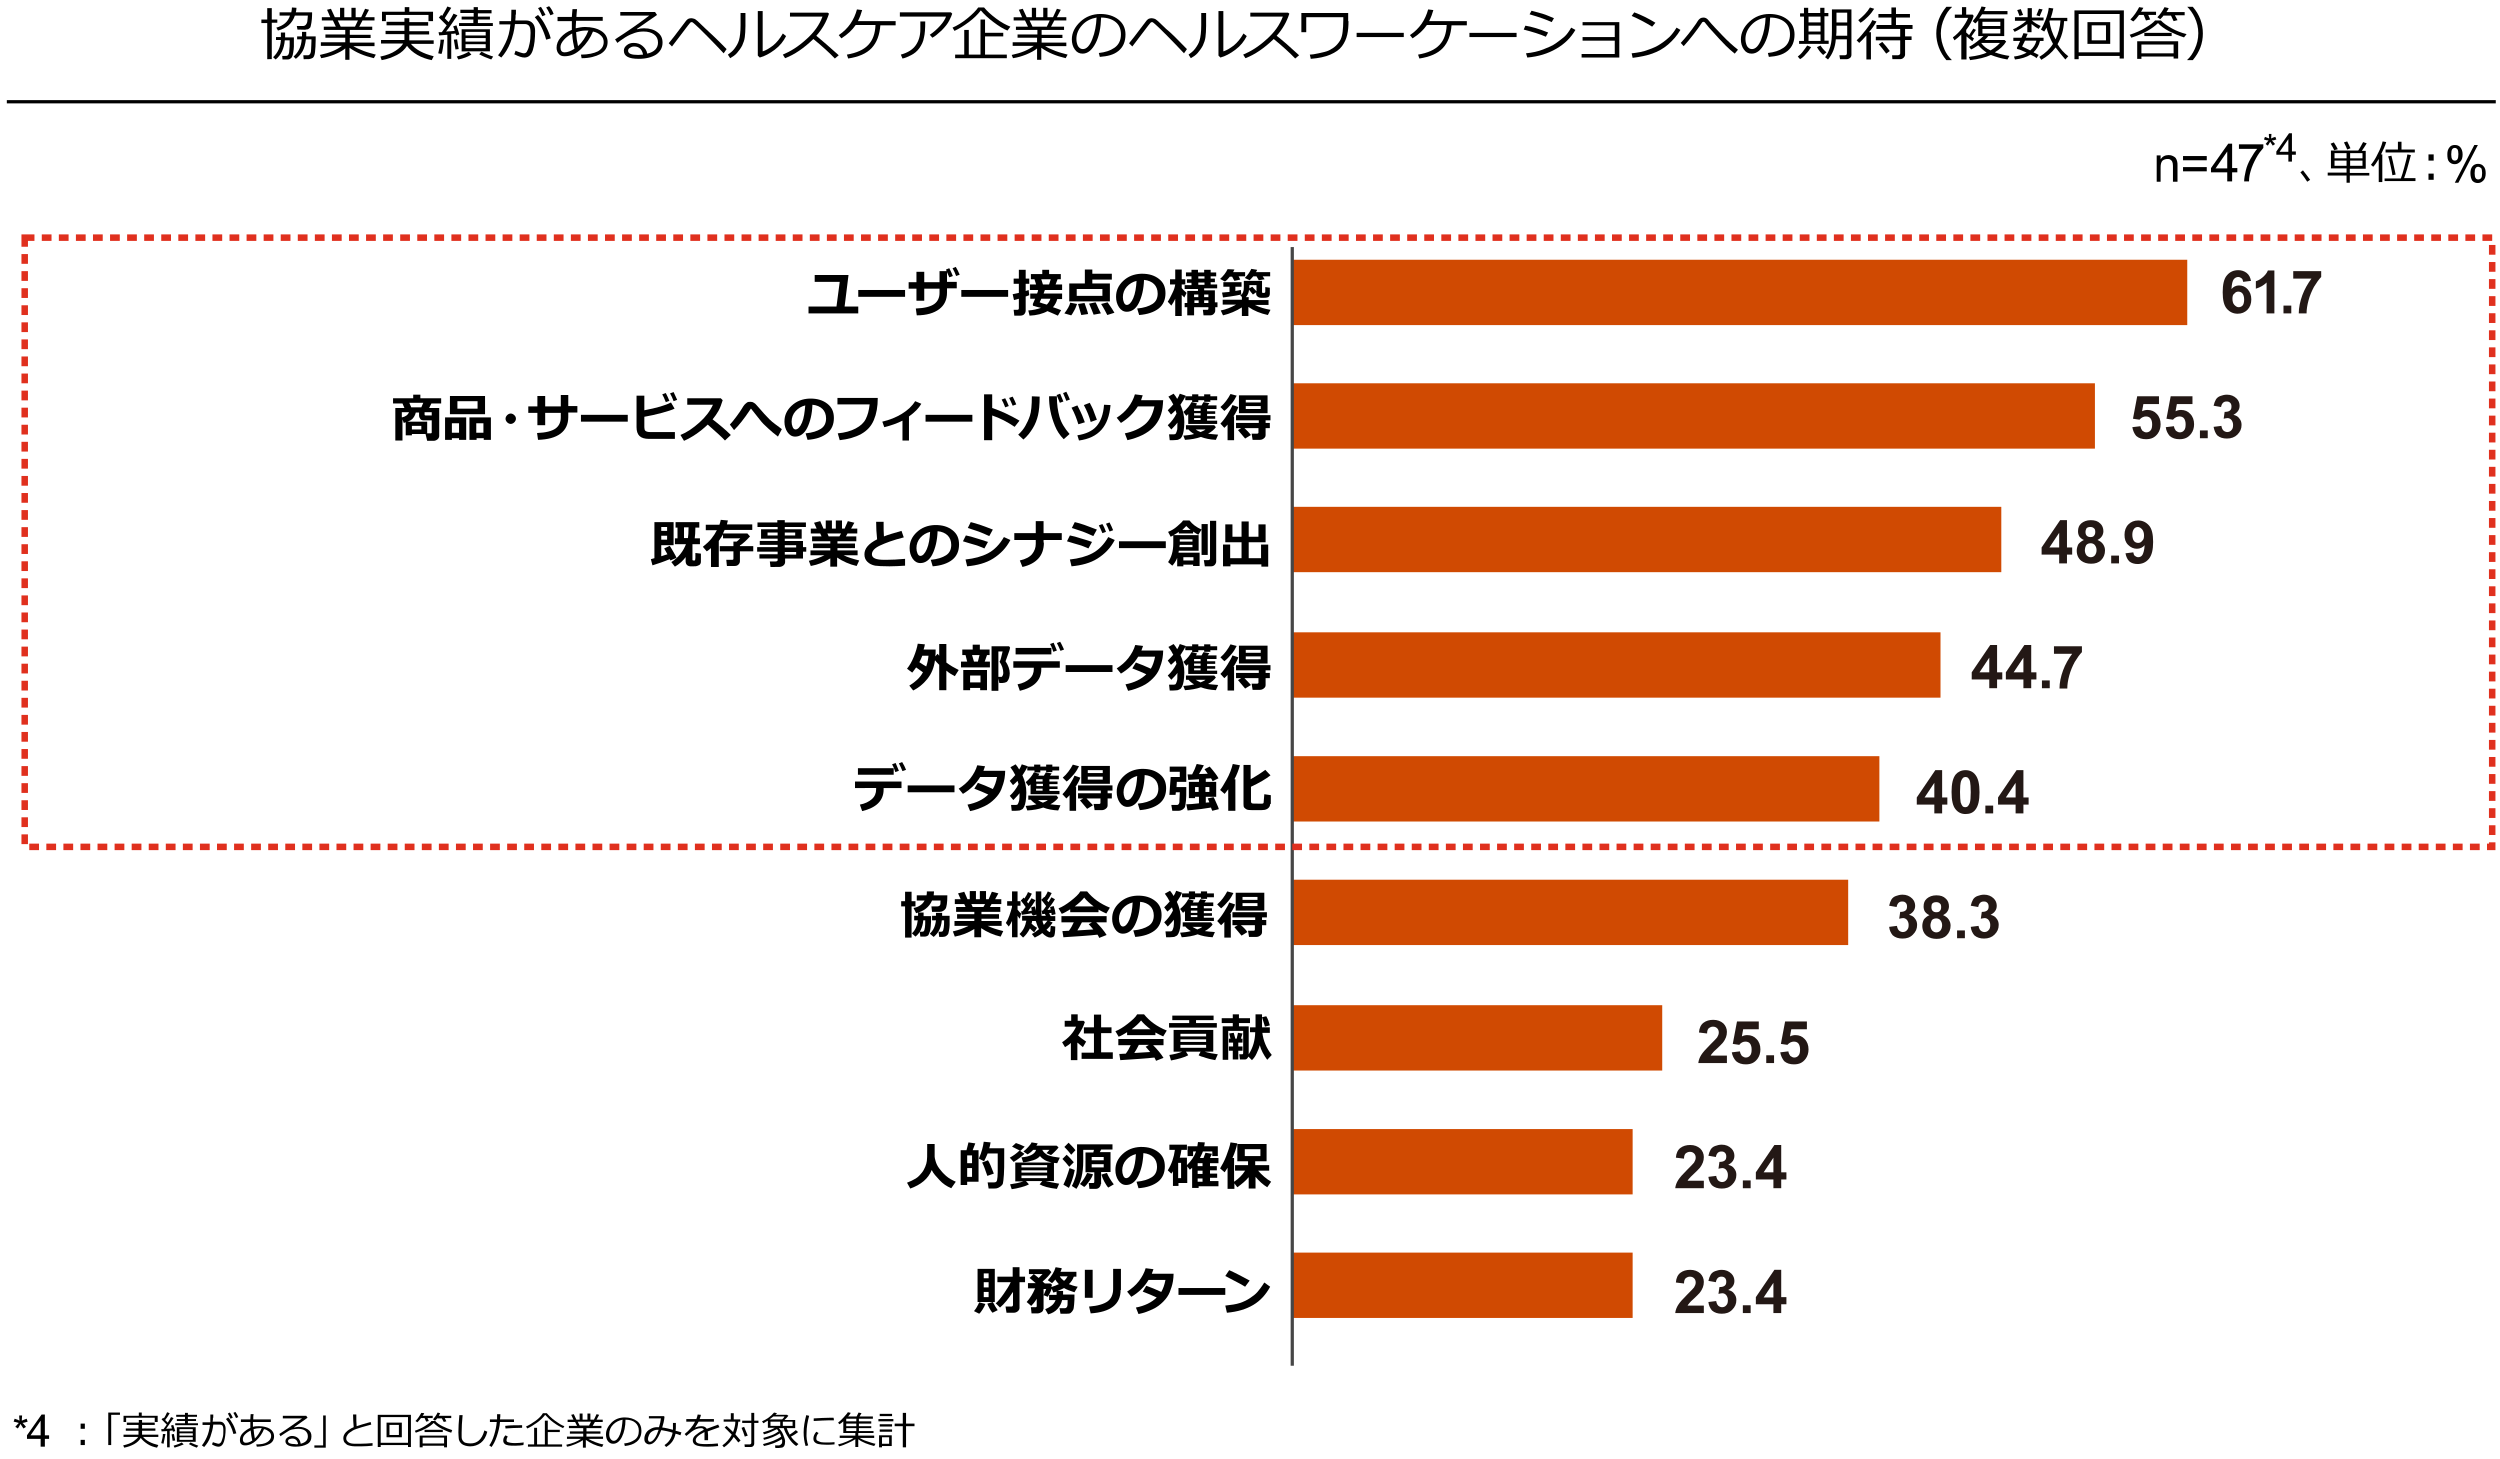 <?xml version="1.0" encoding="utf-8"?>
<!-- Generator: Adobe Illustrator 26.4.1, SVG Export Plug-In . SVG Version: 6.00 Build 0)  -->
<svg version="1.1" xmlns="http://www.w3.org/2000/svg" xmlns:xlink="http://www.w3.org/1999/xlink" x="0px" y="0px"
	 viewBox="0 0 769 448.7" enable-background="new 0 0 769 448.7" xml:space="preserve">
<g id="下地">
</g>
<g id="レイヤー_1">
</g>
<g id="レイヤー_3">
	<g>
		<rect x="397.5" y="79.9" fill="#D04A02" width="275.3" height="20.1"/>
	</g>
	<g>
		<rect x="397.5" y="117.9" fill="#D04A02" width="246.9" height="20.1"/>
	</g>
	<g>
		<rect x="397.5" y="155.9" fill="#D04A02" width="218.1" height="20.1"/>
	</g>
	<g>
		<rect x="397.5" y="194.5" fill="#D04A02" width="199.4" height="20.1"/>
	</g>
	<g>
		<rect x="397.5" y="232.6" fill="#D04A02" width="180.6" height="20.1"/>
	</g>
	<g>
		<rect x="397.5" y="270.6" fill="#D04A02" width="171" height="20.1"/>
	</g>
	<g>
		<rect x="397.5" y="309.2" fill="#D04A02" width="113.8" height="20.1"/>
	</g>
	<g>
		<rect x="397.5" y="347.3" fill="#D04A02" width="104.7" height="20.1"/>
	</g>
	<g>
		<rect x="397.5" y="385.3" fill="#D04A02" width="104.7" height="20.1"/>
	</g>
	<g>
		<line fill="none" stroke="#464646" stroke-linejoin="round" stroke-miterlimit="10" x1="397.5" y1="76" x2="397.5" y2="420.1"/>
	</g>
	
		<rect x="7.6" y="73.1" fill="none" stroke="#E0301E" stroke-width="2" stroke-miterlimit="10" stroke-dasharray="3,2.25" width="759" height="187.4"/>
	<g>
		<path d="M82.2,18.3V7.1h-1.8V6h1.8V2.5h1.4V6h1.7v1h-1.7v11.2H82.2z M84.8,18.3L84,17.6c1.5-1.4,2.3-3.2,2.4-5.3h-1.5v-0.9h1.5
			v-0.2l0-1.2h1.3c0,0.5,0,1,0,1.5h2.7c0,1.3,0,2.3,0,2.8s-0.1,1.2-0.2,1.8s-0.2,1.1-0.4,1.4c-0.1,0.3-0.3,0.4-0.6,0.6
			s-0.6,0.2-1,0.2h-1.3l-0.1-1.1h0.9c0.3,0,0.6,0,0.7-0.1c0.1-0.1,0.3-0.2,0.4-0.5c0.1-0.2,0.2-0.7,0.2-1.3c0.1-0.6,0.1-1.4,0.1-2.4
			c0-0.2,0-0.4,0-0.5h-1.5C87.4,14.9,86.5,16.9,84.8,18.3z M85.5,9.4L85,8.5c2.2-0.6,3.6-1.8,4.2-3.7H86v-1h3.6
			c0.1-0.5,0.2-1,0.2-1.5l1.4,0.1c0,0.5-0.1,0.9-0.2,1.4H96v0.6c0,1-0.1,1.9-0.2,2.5S95.6,8,95.5,8.3s-0.4,0.4-0.6,0.6
			S94.3,9,94.1,9.1s-1,0-2.1,0h-0.5L91.3,8c1.1,0,1.8,0,2,0c0.2,0,0.5-0.1,0.7-0.3c0.2-0.2,0.4-0.5,0.5-0.9s0.1-1.1,0.2-2h-4
			C89.9,7.2,88.2,8.7,85.5,9.4z M93.4,18.1l-0.1-1.1h1.1c0.3,0,0.6,0,0.7-0.1s0.3-0.3,0.4-0.5c0.1-0.2,0.2-0.7,0.2-1.3
			s0.1-1.5,0.1-2.5v-0.5h-1.7l0,0c-0.2,1.5-0.5,2.7-1,3.6c-0.5,0.9-1.2,1.7-2.1,2.4l-0.7-0.7c1.5-1.3,2.4-3.1,2.5-5.3h-1.4v-0.9h1.5
			V9.8h1.3c0,0.5,0,1,0,1.4h2.9v1.1c0,1.5-0.1,2.7-0.2,3.7c-0.1,1-0.4,1.6-0.7,1.8s-0.7,0.3-1.2,0.4H93.4z"/>
		<path d="M98.8,17.9l-0.4-1c2.9-0.6,5.1-1.5,6.8-2.8h-6.5v-1.1h7.5v-1.4h-6.1v-1h6.1V9.2h-6.6v-1h3.7l-0.9-1.9H99v-1h2.6L100.6,3
			l1.2-0.3l1.2,2.6h1.6V2.4h1.3v2.9h2.2V2.4h1.3v2.9h1.7l1.2-2.6l1.2,0.3l-1.2,2.3h2.9v1h-3.7l-1,1.9h4v1h-6.9v1.5h6.4v1h-6.4v1.4
			h7.6v1.1h-6.5c0.8,0.5,1.9,1,3.2,1.5c1.3,0.5,2.6,0.8,3.7,1.1l-0.6,1.1c-3-0.7-5.4-1.7-7.5-3.2v3.7h-1.3v-3.5
			c-0.8,0.7-2,1.3-3.4,1.9C101.5,17.3,100.1,17.7,98.8,17.9z M103.9,6.3l0.9,1.9h4.4l0.9-1.9H103.9z"/>
		<path d="M124.4,12.3v-1.8h-5.8v-1h5.8V7.8h-5.5V6.7h5.5V5.6h1.5v1.2h5.8v1.1h-5.8v1.7h6.1v1h-6.1v1.8h7.5v1.1h-7
			c1.5,1.8,3.8,3,7,3.8l-0.6,1.2c-1.5-0.3-3-0.8-4.4-1.6s-2.5-1.8-3.2-2.8c-0.7,1.1-1.7,2.1-3.1,2.8s-2.9,1.3-4.7,1.6l-0.4-1.1
			c2-0.4,3.5-1,4.7-1.8c1.2-0.8,1.9-1.5,2.3-2.2h-6.8v-1.1H124.4z M131.8,6.5V4.6h-13.1v1.9h-1.2V3.6h7V2.2h1.4v1.4h7.3v2.9H131.8z"
			/>
		<path d="M135.8,16.6l-1-0.2c0.4-1.6,0.7-3,0.7-4.2l1.1,0C136.3,14.5,136.1,16,135.8,16.6z M137.6,18.3v-7.6l-2.5,0.2l-0.2-1l1,0
			c0.5-0.7,1-1.4,1.5-2.1L135,5.4l0.7-0.8l0.3,0.3c0.5-0.9,1.1-1.8,1.6-2.9l1.2,0.4c-0.8,1.3-1.5,2.4-2,3.2c0.6,0.6,0.9,1,1.2,1.2
			c0.7-1.1,1.2-2,1.5-2.6l1.2,0.5c-1.2,1.8-2.3,3.5-3.5,5c1.1-0.1,2-0.1,2.7-0.2l-0.5-1.4l1-0.3c0.3,0.8,0.6,1.8,0.9,2.8l-1,0.3
			l-0.2-0.6c-0.4,0.1-0.8,0.1-1.3,0.1v7.7H137.6z M140.1,15.2c0-0.1-0.2-1.1-0.5-3l1-0.1c0.1,0.8,0.3,1.8,0.5,3L140.1,15.2z
			 M141,18.3l-0.5-0.9c1.5-0.4,2.7-0.9,3.7-1.5l0.8,0.9C143.8,17.5,142.5,18,141,18.3z M141.2,8V7.1h4.4V6H142V5.1h3.7V4h-4.1v-1
			h4.1V2.2h1.3v0.9h4.2v1h-4.2v1h3.7V6h-3.7v1.1h4.6V8H141.2z M142,15.7V9h8.7v6.8H142z M143.2,10.9h6.2V9.8h-6.2V10.9z M143.2,12.8
			h6.2v-1.1h-6.2V12.8z M149.4,13.6h-6.2v1.2h6.2V13.6z M151.1,18.3c-1.4-0.5-2.6-1-3.7-1.6l0.7-0.8c1.1,0.6,2.3,1.1,3.6,1.5
			L151.1,18.3z"/>
		<path d="M158.6,4.5c0,0.5,0,1.1-0.1,1.8h3.4c0.8,0,1.5,0.3,2,0.9c0.5,0.6,0.7,1.4,0.7,2.3c0,2.4-0.2,4.3-0.7,5.9s-1.4,2.3-2.6,2.3
			c-0.7,0-1.7-0.3-3.1-1l0.4-1.1c0.3,0.2,0.8,0.3,1.3,0.5c0.6,0.2,1,0.3,1.2,0.3c0.5,0,0.9-0.2,1.1-0.8c0.3-0.5,0.5-1.2,0.7-2.2
			c0.2-0.9,0.3-2,0.3-3.3c0-1.2-0.2-1.9-0.5-2.2c-0.3-0.3-0.7-0.5-1.2-0.5h-3.1c-0.2,2-0.7,3.9-1.4,5.7c-0.7,1.8-1.7,3.4-2.8,4.6
			l-1-0.7c0.8-0.9,1.5-2.2,2.3-3.8c0.8-1.6,1.3-3.5,1.5-5.7h-3.4V6.5h3.6c0-0.4,0.1-1.6,0.1-3.5h1.4V4.5z M169.4,11.8l-1.4,0.4
			c-0.8-2.9-2-5.2-3.5-6.9l1-0.7c0.8,0.8,1.6,1.9,2.3,3.3C168.6,9.4,169.1,10.6,169.4,11.8z M167.8,4.6l-1,0.4
			c-0.4-0.9-0.8-1.8-1.3-2.5l0.9-0.4C167,3,167.4,3.8,167.8,4.6z M170.3,4.3l-1,0.4c-0.4-0.9-0.8-1.7-1.3-2.4l0.9-0.4
			C169.4,2.4,169.9,3.2,170.3,4.3z"/>
		<path d="M178.9,17.9l-0.2-1.1c2.2,0,4-0.4,5.2-1c1.2-0.7,1.8-1.6,1.8-2.9c0-0.8-0.3-1.5-0.9-2c-0.6-0.6-1.4-1-2.4-1.2
			c-0.8,2-2,3.7-3.6,5.3s-3.3,2.3-5.1,2.3c-0.8,0-1.4-0.2-1.8-0.7c-0.4-0.4-0.7-1.1-0.7-1.9c0-1.1,0.4-2.2,1.3-3.2
			c0.9-1,2-1.8,3.4-2.3c0-0.5,0-0.9,0-1.4c0-0.5,0-0.9,0-1.3h-4.4V5.2h4.4c0.1-0.9,0.1-1.7,0.2-2.4l1.4,0c-0.1,0.6-0.1,1.4-0.2,2.4
			h8.1v1.2h-8.2c0,0.7-0.1,1.3-0.1,1.8l0,0.5c0.9-0.2,1.9-0.4,2.8-0.4c2,0,3.7,0.4,5,1.2s2,2,2,3.4c0,1.6-0.7,2.8-2.2,3.7
			c-1.5,0.8-3.4,1.3-5.7,1.3H178.9z M176,10.3c-0.9,0.5-1.8,1.1-2.5,1.9c-0.7,0.8-1.1,1.5-1.1,2.3c0,1.1,0.4,1.6,1.3,1.6
			c0.9,0,1.9-0.4,3-1.1C176.4,13.7,176.1,12.2,176,10.3z M181,9.4c-0.3,0-0.6,0-0.9,0c-1,0-1.9,0.2-2.9,0.5c0.1,1.6,0.3,3,0.6,4.3
			C179.1,13,180.2,11.4,181,9.4z"/>
		<path d="M199.1,16.5c2.2-0.5,3.3-1.7,3.3-3.4c0-1.1-0.4-1.9-1.2-2.5s-1.9-0.9-3.2-0.9c-0.9,0-1.8,0.1-2.7,0.4s-1.9,0.7-3,1.4
			s-1.9,1.3-2.4,1.7l-0.7-1.1c3.6-2.3,7.1-4.7,10.5-7.3l-8.9,0V3.7h10.7l0.6,0.9l-6.2,4.3l0.1,0.1c0.7-0.2,1.4-0.3,2.1-0.3
			c1.7,0,3.1,0.4,4.1,1.2c1.1,0.8,1.6,1.8,1.6,3.2c0,1.6-0.7,2.8-2,3.7c-1.3,0.8-3.1,1.3-5.3,1.3c-3.1,0-4.6-0.8-4.6-2.5
			c0-0.7,0.3-1.2,0.9-1.7s1.3-0.7,2.1-0.7c1.1,0,2,0.3,2.7,0.9S198.9,15.4,199.1,16.5z M197.8,16.8c-0.3-1.7-1.3-2.5-2.7-2.5
			c-0.5,0-0.9,0.1-1.3,0.4c-0.4,0.2-0.6,0.5-0.6,0.9c0,0.9,1,1.3,3.1,1.3C196.8,16.9,197.3,16.8,197.8,16.8z"/>
		<path d="M223.5,15.1l-0.9,1.3c-1.6-1.7-3.3-3.5-5.1-5.3s-3-3-3.6-3.5c-0.6-0.5-0.9-0.8-1-0.8c-0.1,0-0.1,0-0.2,0
			c-0.1,0-0.3,0.1-0.4,0.2s-1,1.2-2.4,3.1l-3.2,4.2l-1-1c0.4-0.5,1-1.2,1.6-2l3.8-5c0.2-0.2,0.4-0.4,0.6-0.5s0.6-0.2,0.9-0.2
			s0.7,0.1,1,0.2c0.3,0.1,0.6,0.4,1,0.7l2.5,2.4C218.4,10.1,220.6,12.1,223.5,15.1z"/>
		<path d="M229.3,8c0,1.4-0.1,2.5-0.2,3.4c-0.1,0.9-0.4,1.7-0.8,2.6c-0.4,0.8-1,1.6-1.6,2.3s-1.4,1.2-2.1,1.6l-0.7-1.1
			c0.7-0.5,1.4-1,2-1.8s1.1-1.6,1.4-2.6s0.5-2.6,0.5-4.6V4h1.5V8z M241.8,11.1c-0.8,1.6-1.9,3-3.5,4.2c-1.6,1.2-3.1,2-4.6,2.4
			l-0.6-0.6V3.4h1.5v12.4c1-0.3,2-0.9,3.2-1.8c1.1-0.9,2.1-2.1,3-3.7L241.8,11.1z"/>
		<path d="M258,17l-1.2,1c-1.6-1.7-3.8-3.7-6.6-6c-2.9,2.8-5.8,4.8-8.7,5.9l-0.7-1.1c2.4-1,4.8-2.5,7.2-4.7c2.4-2.1,4.1-4.5,5-7h-10
			V3.9h11.6l0.4,0.3c-0.8,2.5-2.1,4.8-3.9,6.8C252.8,12.4,255.1,14.4,258,17z"/>
		<path d="M270.8,7.7c-0.2,3-1.1,5.4-2.7,7.1s-4,2.7-7.2,3.2l-0.4-1.2c3-0.5,5.2-1.5,6.6-3c1.4-1.5,2.1-3.5,2.2-6.1h-6.1
			c-1.1,1.6-2.5,2.9-4.4,4.1l-0.8-1c1.5-1,2.7-2.2,3.6-3.5s1.6-2.9,2-4.4l1.6,0.2c-0.3,1.1-0.7,2.2-1.3,3.4h11.6v1.3H270.8z"/>
		<path d="M292.9,4.2c-0.1,0.4-0.4,1.1-0.9,2.1c-0.5,1-1.3,2-2.4,3.1c-1.1,1-2,1.8-2.8,2.2l-0.8-0.9c1.2-0.8,2.2-1.7,3.2-2.8
			s1.5-2,1.8-2.8h-14.2V3.8h15.7L292.9,4.2z M284.6,6.7c0,2.1-0.1,3.7-0.4,4.9c-0.2,1.2-0.7,2.2-1.4,3.2s-1.6,1.7-2.6,2.2
			s-1.9,0.9-2.6,1l-0.5-1.2c2.2-0.6,3.7-1.6,4.6-2.9c0.9-1.3,1.4-2.9,1.4-4.9l0-2.4H284.6z"/>
		<path d="M309.9,9.4c-1.3-0.5-2.7-1.4-4.3-2.6s-2.9-2.4-3.9-3.6c-0.9,1.2-2.1,2.4-3.7,3.6c-1.6,1.2-3.1,2.1-4.4,2.7l-0.6-1
			c1.4-0.6,2.9-1.5,4.5-2.8s2.7-2.4,3.4-3.4h1.8c0.9,1.1,2.1,2.2,3.7,3.4s3.1,2,4.4,2.5L309.9,9.4z M293.8,17.9v-1.1h2.8V9.2h1.4
			v7.6h3.6V6h1.4v4.1h5.6v1.1H303v5.6h6.7v1.1H293.8z"/>
		<path d="M311.6,17.9l-0.4-1c2.9-0.6,5.1-1.5,6.8-2.8h-6.5v-1.1h7.5v-1.4H313v-1h6.1V9.2h-6.6v-1h3.7l-0.9-1.9h-3.5v-1h2.6L313.4,3
			l1.2-0.3l1.2,2.6h1.6V2.4h1.3v2.9h2.2V2.4h1.3v2.9h1.7l1.2-2.6l1.2,0.3l-1.2,2.3h2.9v1h-3.7l-1,1.9h4v1h-6.9v1.5h6.4v1h-6.4v1.4
			h7.6v1.1h-6.5c0.8,0.5,1.9,1,3.2,1.5s2.6,0.8,3.7,1.1l-0.6,1.1c-3-0.7-5.4-1.7-7.5-3.2v3.7h-1.3v-3.5c-0.8,0.7-2,1.3-3.4,1.9
			C314.3,17.3,313,17.7,311.6,17.9z M316.7,6.3l0.9,1.9h4.4l0.9-1.9H316.7z"/>
		<path d="M338.3,17.5l-0.3-1.2c1.9-0.2,3.5-0.7,4.8-1.6c1.3-0.9,2-2.3,2-4.1c0-1.6-0.5-2.9-1.6-3.8c-1.1-0.9-2.6-1.4-4.5-1.4
			c-0.1,3.2-0.6,5.8-1.7,7.9s-2.4,3.2-4,3.2c-1,0-1.8-0.4-2.4-1.3c-0.6-0.8-0.9-1.9-0.9-3.1c0-2,0.9-3.8,2.6-5.4
			c1.7-1.6,3.8-2.4,6.2-2.4c2.2,0,4.1,0.6,5.5,1.7c1.4,1.1,2.2,2.6,2.2,4.6c0,2.2-0.7,3.9-2.2,5.1S340.7,17.3,338.3,17.5z
			 M337.3,5.4c-1.7,0.3-3.2,1-4.4,2.3s-1.8,2.7-1.8,4.3c0,0.9,0.2,1.6,0.5,2.2c0.4,0.6,0.9,0.9,1.5,0.9c1.1,0,2.1-1,2.9-3.1
			C336.8,10,337.2,7.8,337.3,5.4z"/>
		<path d="M365.1,15.1l-0.9,1.3c-1.6-1.7-3.3-3.5-5.1-5.3s-3-3-3.6-3.5c-0.6-0.5-0.9-0.8-1-0.8c-0.1,0-0.1,0-0.2,0
			c-0.1,0-0.3,0.1-0.4,0.2s-1,1.2-2.4,3.1l-3.2,4.2l-1-1c0.4-0.5,1-1.2,1.6-2l3.8-5c0.2-0.2,0.4-0.4,0.6-0.5s0.6-0.2,0.9-0.2
			s0.7,0.1,1,0.2c0.3,0.1,0.6,0.4,1,0.7l2.5,2.4C360.1,10,362.2,12.1,365.1,15.1z"/>
		<path d="M371,8c0,1.4-0.1,2.5-0.2,3.4c-0.1,0.9-0.4,1.7-0.8,2.6c-0.4,0.8-1,1.6-1.6,2.3s-1.4,1.2-2.1,1.6l-0.7-1.1
			c0.7-0.5,1.4-1,2-1.8s1.1-1.6,1.4-2.6s0.5-2.6,0.5-4.6V4h1.5V8z M383.5,11.1c-0.8,1.6-1.9,3-3.5,4.2c-1.6,1.2-3.1,2-4.6,2.4
			l-0.6-0.6V3.4h1.5v12.4c1-0.3,2-0.9,3.2-1.8c1.1-0.9,2.1-2.1,3-3.7L383.5,11.1z"/>
		<path d="M399.6,17l-1.2,1c-1.6-1.7-3.8-3.7-6.6-6c-2.9,2.8-5.8,4.8-8.7,5.9l-0.7-1.1c2.4-1,4.8-2.5,7.2-4.7c2.4-2.1,4.1-4.5,5-7
			h-10V3.9h11.6l0.4,0.3c-0.8,2.5-2.1,4.8-3.9,6.8C394.5,12.4,396.8,14.4,399.6,17z"/>
		<path d="M414.8,6.5c0,1.5-0.1,2.9-0.4,4.2s-0.8,2.4-1.6,3.5s-2,1.9-3.6,2.6c-1.6,0.7-3.6,1.1-6,1.3l-0.3-1.3
			c0.5,0,1.4-0.1,2.7-0.4s2.4-0.5,3.2-0.9s1.6-0.9,2.2-1.5s1.1-1.3,1.4-1.9c0.3-0.7,0.5-1.4,0.6-2.4c0.1-0.9,0.2-2.1,0.2-3.5V5.3
			h-11.4v4.6h-1.5V4h14.4V6.5z"/>
		<path d="M431.8,11.4h-14.5v-1.3h14.5V11.4z"/>
		<path d="M446.5,7.7c-0.2,3-1.1,5.4-2.7,7.1s-4,2.7-7.2,3.2l-0.4-1.2c3-0.5,5.2-1.5,6.6-3c1.4-1.5,2.1-3.5,2.2-6.1h-6.1
			c-1.1,1.6-2.5,2.9-4.4,4.1l-0.8-1c1.5-1,2.7-2.2,3.6-3.5s1.6-2.9,2-4.4l1.6,0.2c-0.3,1.1-0.7,2.2-1.3,3.4h11.6v1.3H446.5z"/>
		<path d="M466.6,11.4H452v-1.3h14.5V11.4z"/>
		<path d="M476.2,10l-0.7,1.3c-1.8-0.8-4.1-1.5-6.8-2.2l0.5-1.2C471.1,8.2,473.5,8.9,476.2,10z M484.6,9.2c-1.4,2.4-3.3,4.3-5.9,5.8
			c-2.6,1.5-5.5,2.4-8.9,2.7l-0.4-1.3c2-0.2,3.8-0.6,5.3-1.2s2.8-1.1,3.9-1.9s1.9-1.4,2.6-2s1.4-1.6,2.1-2.8L484.6,9.2z M478,5.6
			l-0.7,1.2c-1.5-0.7-3.7-1.5-6.8-2.4l0.6-1.1c0.8,0.2,1.9,0.5,3.3,0.9S476.9,5.2,478,5.6z"/>
		<path d="M498.1,17.7h-11.6v-1.1h10.2v-4.1h-9.9v-1.1h9.9V7.8h-9.9V6.8h11.3V17.7z"/>
		<path d="M516.9,9.2c-1,1.7-2.3,3.2-3.8,4.5s-3.2,2.2-4.9,2.8c-1.7,0.6-3.7,1-6,1.3l-0.3-1.4c1.9-0.2,3.6-0.5,5.1-1.1
			c1.5-0.5,2.8-1.1,3.8-1.8c1.1-0.7,1.9-1.4,2.7-2.1c0.7-0.7,1.5-1.7,2.2-2.9L516.9,9.2z M509.2,7l-1,1.2c-2.1-1.3-4.2-2.4-6.3-3.3
			l0.8-1.1C504.9,4.6,507.1,5.7,509.2,7z"/>
		<path d="M534.6,15.3l-1,1.2c-1-0.8-1.9-1.6-2.8-2.5c-0.9-0.9-2.6-2.7-5.1-5.5l-1.3-1.6c-0.1-0.1-0.2-0.2-0.4-0.2
			c-0.2,0-0.4,0.1-0.5,0.3c-0.7,1.1-1.6,2.3-2.6,3.6c-1,1.3-2,2.5-3,3.6l-0.9-1c1.5-1.6,3.1-3.6,4.7-5.9c0.4-0.6,0.6-1,0.8-1.2
			c0.2-0.2,0.4-0.4,0.6-0.5s0.5-0.2,0.9-0.2c0.6,0,1.1,0.3,1.5,0.8c1.1,1.4,2.6,2.9,4.3,4.7S533.1,14.1,534.6,15.3z"/>
		<path d="M544.1,17.5l-0.3-1.2c1.9-0.2,3.5-0.7,4.8-1.6s2-2.3,2-4.1c0-1.6-0.5-2.9-1.6-3.8c-1.1-0.9-2.6-1.4-4.5-1.4
			c-0.1,3.2-0.6,5.8-1.7,7.9s-2.4,3.2-4,3.2c-1,0-1.8-0.4-2.4-1.3c-0.6-0.8-0.9-1.9-0.9-3.1c0-2,0.9-3.8,2.6-5.4
			c1.7-1.6,3.8-2.4,6.2-2.4c2.2,0,4.1,0.6,5.5,1.7c1.4,1.1,2.2,2.6,2.2,4.6c0,2.2-0.7,3.9-2.2,5.1S546.5,17.3,544.1,17.5z
			 M543.1,5.4c-1.7,0.3-3.2,1-4.4,2.3s-1.8,2.7-1.8,4.3c0,0.9,0.2,1.6,0.5,2.2c0.4,0.6,0.9,0.9,1.5,0.9c1.1,0,2.1-1,2.9-3.1
			C542.6,10,543,7.8,543.1,5.4z"/>
		<path d="M553.7,18.2l-0.7-0.8c0.5-0.4,1.1-0.9,1.6-1.6s1-1.3,1.3-1.8l1.2,0.5c-0.4,0.7-0.9,1.4-1.6,2.1
			C554.9,17.4,554.2,17.9,553.7,18.2z M553.4,13.6v-1h1.5V5.1h-1.2v-1h1.2V2.4h1.3v1.6h3.7V2.4h1.3v1.6h1.2v1h-1.2v7.5h1.3v1H553.4z
			 M556.3,5.1v1.8h3.7V5.1H556.3z M556.3,7.9v1.8h3.7V7.9H556.3z M556.3,12.6h3.7v-2h-3.7V12.6z M560.8,16.9
			c-0.8-0.7-1.4-1.5-1.9-2.4L560,14c0.3,0.5,0.9,1.3,1.8,2.1L560.8,16.9z M568.2,12.1h-3.5c-0.2,2.5-1,4.5-2.4,6.2l-0.9-0.7
			c0.7-0.9,1.2-2,1.6-3.3s0.5-2.9,0.5-5V2.9h6v13.9c0,0.4-0.1,0.7-0.4,1c-0.3,0.2-0.6,0.4-1,0.4h-2.1l-0.2-1.2h1.6
			c0.5,0,0.7-0.2,0.7-0.6V12.1z M564.8,11h3.4V7.9h-3.3v0.9C564.9,9.6,564.9,10.3,564.8,11z M564.9,6.9h3.3v-3h-3.3V6.9z"/>
		<path d="M577.2,6.6c-0.5,1-1.3,2.1-2.3,3.3h0.6v8.4h-1.4v-7.4c-0.9,1-1.6,1.8-2.2,2.3l-0.8-0.8c0.9-0.8,1.8-1.9,2.9-3.3
			s1.7-2.3,1.9-2.9L577.2,6.6z M576.5,2.7c-0.5,0.8-1.1,1.6-1.9,2.4s-1.6,1.5-2.3,1.9l-0.7-0.8c1.5-1.2,2.8-2.5,3.6-3.9L576.5,2.7z
			 M588.4,8.9H586v2.3h2v1.1h-2v4.5c0,0.4-0.2,0.7-0.5,1s-0.7,0.4-1.1,0.4h-2.3l-0.1-1.2h1.8c0.2,0,0.4-0.1,0.5-0.2
			c0.2-0.1,0.2-0.3,0.2-0.5v-3.9h-7.5v-1.1h7.5V8.9h-7.3V7.7h4.6V5.4h-4V4.3h4v-2h1.4v2h4.3v1.1h-4.3v2.3h5.1V8.9z M581.3,15.7
			l-1.1,0.8c-0.8-1.1-1.6-2.1-2.3-2.9l1.1-0.7C579.8,13.8,580.6,14.7,581.3,15.7z"/>
		<path d="M600.4,18.5h-1.7c-2-2.4-3.1-5.2-3.1-8.2c0-3,1-5.7,3.1-8.2h1.7v0.1c-1,0.9-1.7,2-2.3,3.3c-0.7,1.5-1.1,3.1-1.1,4.8
			c0,1.7,0.4,3.3,1.1,4.9C598.6,16.4,599.4,17.5,600.4,18.5L600.4,18.5z"/>
		<path d="M603.3,18.3v-7.7c-0.7,0.7-1.4,1.3-2.1,1.8l-0.5-0.9c1.1-0.8,2.1-1.8,2.9-2.9s1.4-2.1,1.8-3.1h-4.1v-1h2.2V2.2h1.3v2.3h2
			l0.3,0.4c-0.4,1.4-1.2,2.9-2.3,4.3V10c0.3,0.3,0.6,0.5,0.9,0.8l1.3-2l0.8,0.4l-1.4,2c0.3,0.3,0.6,0.5,0.8,0.6l-0.5,0.9
			c-0.4-0.3-1-0.8-1.8-1.5v7.1H603.3z M608.5,13.9c-0.9,0.6-1.6,1.1-2.2,1.3l-0.6-0.8c0.6-0.3,1.4-0.8,2.3-1.5
			c0.9-0.7,1.6-1.3,2.1-1.8h-1.6V6.3c-0.3,0.4-0.6,0.7-0.9,0.9l-0.8-0.7c0.5-0.6,1.1-1.3,1.6-2.2c0.5-0.8,0.9-1.6,1.1-2.3l1.3,0.2
			c-0.1,0.3-0.3,0.7-0.5,1.2h7.2v1h-7.8c-0.3,0.4-0.6,0.9-0.9,1.3h7.7v5.4h-4.9c-0.3,0.4-0.7,0.8-1.1,1.2h6.1l0.5,0.5
			c-0.8,1.3-2,2.4-3.5,3.3c1.4,0.5,3,0.9,4.5,1.1l-0.6,1.1c-1.9-0.3-3.6-0.8-5.1-1.4c-1.7,0.8-3.9,1.3-6.4,1.6l-0.4-1
			c2.6-0.3,4.4-0.8,5.5-1.3C610.1,15.5,609.2,14.7,608.5,13.9z M609.4,13.2L609.4,13.2c0.7,1,1.7,1.8,2.9,2.3c1-0.6,2-1.3,2.9-2.3
			H609.4z M609.8,8h5.5V6.7h-5.5V8z M615.3,8.9h-5.5v1.4h5.5V8.9z"/>
		<path d="M619.7,9.8l-0.5-0.8c0.6-0.2,1.3-0.6,2.1-1.1c0.8-0.5,1.5-1,2-1.5h-3.5V5.3h3.9V2.5h1.3v2.9h3.6v0.9H625
			c0.8,0.7,1.7,1.2,2.7,1.7l-0.6,0.9c-0.6-0.3-1.3-0.8-2.2-1.5v2.5h-1.3V7.4C622.3,8.4,621,9.2,619.7,9.8z M624.6,16.8
			c-1.3,0.8-2.9,1.3-4.8,1.5l-0.3-0.9c1.5-0.2,2.8-0.6,3.9-1.2c-1.3-0.6-2.2-1-2.8-1.1c-0.1,0-0.2-0.1-0.2-0.3c0,0,0-0.1,0-0.1
			c0.3-0.5,0.6-1.2,1-2.1h-2.1v-1h2.5c0.3-0.6,0.5-1.1,0.6-1.4l1.3,0.2c-0.1,0.3-0.3,0.7-0.5,1.2h5.4v1h-1.1c-0.3,1.4-1,2.5-2,3.5
			c0.7,0.3,1.2,0.6,1.6,0.8l-0.7,1C626.1,17.5,625.4,17.2,624.6,16.8z M621.2,4.9l-0.7-1.8l1.1-0.3l0.7,1.8L621.2,4.9z M624.5,15.5
			c1-0.8,1.6-1.8,1.9-3h-3.5c-0.5,1-0.8,1.6-0.9,1.8C622.4,14.5,623.2,14.9,624.5,15.5z M627.4,5l-1-0.3l0.8-2l1.1,0.2L627.4,5z
			 M632.3,14.6c-1.2,1.6-2.6,2.8-4.4,3.8l-0.6-0.9c1.8-1.1,3.2-2.4,4.2-4c-1-1.8-1.6-3.5-2-5c-0.2,0.5-0.5,0.9-0.7,1.2l-1-0.6
			c0.5-0.9,1-1.9,1.5-3.2c0.5-1.3,0.8-2.5,0.9-3.5l1.4,0.2c-0.2,0.9-0.4,1.9-0.8,2.9h5.1v1h-1c-0.1,2.6-0.8,5-2,7.1
			c0.9,1.5,2,2.7,3.3,3.7l-0.9,1C634.2,17,633.2,15.8,632.3,14.6z M632.3,12.1c0.9-1.9,1.4-3.8,1.5-5.8l-3.3,0l-0.1,0.2
			C630.7,8.5,631.3,10.4,632.3,12.1z"/>
		<path d="M652,17.2h-12.6v1h-1.3V3.2h15.2V18H652V17.2z M639.4,16.1H652V4.3h-12.6V16.1z M642.1,13.5V6.8h7v6.7H642.1z M647.8,7.8
			h-4.4v4.6h4.4V7.8z"/>
		<path d="M671.8,11.5c-1.6-0.5-3.2-1.2-4.6-1.9c-1.5-0.8-2.6-1.6-3.4-2.5c-1.8,1.8-4.5,3.3-8.2,4.5l-0.5-0.9
			c1.8-0.6,3.5-1.3,4.9-2.2c1.4-0.8,2.4-1.6,2.9-2.2h1.8c0.7,0.8,1.9,1.6,3.3,2.4s3,1.4,4.6,1.8L671.8,11.5z M657.9,4.7
			c-0.5,0.7-1.1,1.4-1.7,1.9L655.3,6c0.5-0.5,1-1.1,1.5-1.8c0.5-0.7,0.9-1.4,1.2-2l1.3,0.2c-0.2,0.4-0.5,0.8-0.7,1.2h4.6v1h-2.4
			l0.6,1.4l-1.3,0.3l-0.7-1.7H657.9z M668.6,17.4h-9.9v0.7h-1.3v-5.4H670V18h-1.4V17.4z M658.7,16.4h9.9v-2.7h-9.9V16.4z
			 M659.6,11.1v-1h8.4v1H659.6z M665.6,4.7c-0.4,0.5-0.8,0.9-1.1,1.2l-0.9-0.6c1-1,1.7-2.1,2.2-3.1l1.3,0.3
			c-0.2,0.5-0.5,0.9-0.7,1.2h5.6v1h-3l0.8,1.5l-1.2,0.3l-0.8-1.7H665.6z"/>
		<path d="M677.6,10.3c0,3-1,5.7-3.1,8.2h-1.7v-0.1c1-0.9,1.7-2,2.3-3.3c0.7-1.5,1.1-3.1,1.1-4.9c0-1.7-0.4-3.3-1.1-4.8
			c-0.6-1.3-1.4-2.4-2.3-3.3V2.1h1.7C676.6,4.5,677.6,7.3,677.6,10.3z"/>
	</g>
	<g>
		<g>
			<path d="M663.4,55.8v-8h1.2V49c0.6-0.9,1.4-1.3,2.5-1.3c0.5,0,0.9,0.1,1.3,0.3c0.4,0.2,0.7,0.4,0.9,0.7c0.2,0.3,0.3,0.6,0.4,1
				c0.1,0.3,0.1,0.7,0.1,1.3v4.9h-1.4V51c0-0.6-0.1-1-0.2-1.2c-0.1-0.3-0.3-0.5-0.6-0.7s-0.6-0.2-0.9-0.2c-0.6,0-1.1,0.2-1.5,0.5
				c-0.4,0.4-0.6,1.1-0.6,2.1v4.4H663.4z"/>
			<path d="M678.8,49.3h-7.3v-1.3h7.3V49.3z M678.8,52.7h-7.3v-1.3h7.3V52.7z"/>
			<path d="M685.1,55.8v-2.8h-5v-1.3l5.3-7.5h1.2v7.5h1.6v1.3h-1.6v2.8H685.1z M685.1,51.8v-5.2l-3.6,5.2H685.1z"/>
			<path d="M688.7,45.8v-1.4h7.5v1.1c-0.7,0.8-1.5,1.8-2.2,3.1c-0.7,1.3-1.3,2.6-1.7,4c-0.3,1-0.5,2-0.5,3.2h-1.5
				c0-0.9,0.2-2,0.5-3.3c0.3-1.3,0.8-2.5,1.5-3.7s1.3-2.2,2-3H688.7z"/>
			<path d="M696.4,42.9l0.3-0.8c0.6,0.2,1,0.4,1.3,0.5c-0.1-0.7-0.1-1.1-0.1-1.4h0.8c0,0.4-0.1,0.8-0.1,1.4c0.4-0.2,0.8-0.4,1.3-0.5
				l0.3,0.8c-0.5,0.2-0.9,0.3-1.4,0.3c0.2,0.2,0.6,0.6,1,1.1l-0.7,0.5c-0.2-0.3-0.5-0.7-0.8-1.2c-0.3,0.5-0.5,0.9-0.7,1.2l-0.7-0.5
				c0.4-0.5,0.7-0.9,0.9-1.1C697.3,43.2,696.9,43.1,696.4,42.9z"/>
			<path d="M703.9,49.7v-2.1h-3.7v-1l3.9-5.6h0.9v5.6h1.2v1h-1.2v2.1H703.9z M703.9,46.7v-3.9l-2.7,3.9H703.9z"/>
			<path d="M710.6,55.3l-0.9,0.6c-0.6-1-1.3-1.9-2.1-2.9l0.8-0.6C709.3,53.6,710.1,54.6,710.6,55.3z"/>
			<path d="M721.8,56.2V54H716v-0.9h5.8v-1.3H717v-5.5h8.4c0.3-0.4,0.8-1.3,1.5-2.6l1.1,0.4c-0.5,0.8-1,1.6-1.5,2.3h1.2v5.5h-4.9
				v1.3h6V54h-6v2.2H721.8z M718,46.2c-0.2-0.5-0.6-1.2-1.1-2l1-0.4c0.6,1,1,1.6,1.2,2.1L718,46.2z M721.8,48.7v-1.6h-3.7v1.6H721.8
				z M721.8,51v-1.6h-3.7V51H721.8z M722,46c-0.2-0.5-0.5-1.2-1-2.2l1-0.3c0.3,0.5,0.6,1.3,1,2.1L722,46z M722.9,47.1v1.6h3.8v-1.6
				H722.9z M722.9,49.4V51h3.8v-1.6H722.9z"/>
			<path d="M731.7,56.1v-7.2c-0.6,1-1.1,1.8-1.7,2.4l-0.7-0.6c0.8-1,1.5-2.1,2.1-3.4c0.7-1.3,1.2-2.5,1.5-3.8l1.1,0.2
				c-0.3,1.1-0.9,2.4-1.6,3.8h0.4v8.5H731.7z M733.5,55.8v-0.9h5c0.3-0.8,0.7-2,1.1-3.6c0.4-1.6,0.8-2.8,0.9-3.8l1.1,0.2
				c-0.8,3.1-1.5,5.5-2.1,7.1h3.5v0.9H733.5z M733.8,46.9V46h3.8v-2.4h1.1V46h4.1v0.9H733.8z M735.9,53.9c-0.1-0.8-0.3-1.8-0.6-3.1
				c-0.3-1.3-0.5-2.2-0.7-2.7l1-0.2c0.2,0.6,0.6,2.5,1.3,5.8L735.9,53.9z"/>
			<path d="M748.5,49.4H747v-1.9h1.6V49.4z M748.5,55.3H747v-1.9h1.6V55.3z"/>
			<path d="M752.8,47.4c0-0.8,0.2-1.5,0.6-2c0.4-0.6,1-0.8,1.7-0.8c0.7,0,1.3,0.2,1.7,0.7s0.7,1.2,0.7,2.2c0,0.9-0.2,1.7-0.7,2.2
				s-1,0.8-1.7,0.8c-0.7,0-1.2-0.2-1.7-0.7S752.8,48.5,752.8,47.4z M755.1,45.5c-0.3,0-0.6,0.1-0.8,0.4s-0.3,0.8-0.3,1.6
				c0,0.7,0.1,1.2,0.3,1.5c0.2,0.3,0.5,0.4,0.8,0.4c0.3,0,0.6-0.1,0.8-0.4s0.3-0.8,0.3-1.6c0-0.7-0.1-1.2-0.3-1.5
				C755.7,45.7,755.5,45.5,755.1,45.5z M755.1,56.2l6-11.6h1.1l-6,11.6H755.1z M759.9,53.2c0-0.8,0.2-1.5,0.6-2
				c0.4-0.5,1-0.8,1.7-0.8c0.7,0,1.3,0.2,1.7,0.7c0.5,0.5,0.7,1.2,0.7,2.2c0,0.9-0.2,1.7-0.7,2.2s-1,0.8-1.7,0.8
				c-0.7,0-1.2-0.2-1.7-0.7C760.1,55,759.9,54.2,759.9,53.2z M762.3,51.3c-0.3,0-0.6,0.1-0.8,0.4c-0.2,0.3-0.3,0.8-0.3,1.6
				c0,0.7,0.1,1.2,0.3,1.5c0.2,0.3,0.5,0.4,0.8,0.4c0.3,0,0.6-0.1,0.9-0.4c0.2-0.3,0.3-0.8,0.3-1.6c0-0.7-0.1-1.2-0.3-1.5
				C762.9,51.5,762.6,51.3,762.3,51.3z"/>
		</g>
	</g>
	<g>
		<g>
			<path d="M263.9,96.4h-15.2v-2.1h8.6l1-7.6h-7.7v-2.1h10.4l-1.2,9.7h4.2V96.4z"/>
			<path d="M278.4,91.3H264v-2.1h14.4V91.3z"/>
			<path d="M291.3,86.7h3v2h-3v1.3c0,2.2-0.8,3.9-2.4,5.1S285,97,282,97l-0.3-2.1c2.7-0.1,4.6-0.6,5.7-1.4s1.6-2,1.6-3.4v-1.3h-4.7
				v3.7h-2.4v-3.7h-2.4v-2h2.4v-3.2h2.4v3.2h4.7v-3.4h2.2c-0.1-0.2-0.2-0.3-0.2-0.5l1-0.4c0.4,0.8,0.8,1.6,1.1,2.4l-1.1,0.4
				c-0.1-0.3-0.4-0.9-0.7-1.6V86.7z M295.2,84.5l-1.1,0.4c-0.3-0.9-0.7-1.7-1.1-2.4l1-0.4C294.5,82.9,294.8,83.6,295.2,84.5z"/>
			<path d="M310.1,91.3h-14.4v-2.1h14.4V91.3z"/>
			<path d="M316.6,90.8c-0.3,0.1-0.7,0.3-1.1,0.4v4.3c0,0.5-0.2,0.9-0.5,1.2s-0.8,0.4-1.3,0.4H312l-0.2-1.8h1.1
				c0.4,0,0.5-0.2,0.5-0.5v-2.9c-0.6,0.2-1.1,0.3-1.5,0.4l-0.4-1.8c0.4-0.1,1-0.2,1.9-0.4v-2.8h-1.6v-1.6h1.6V83h2.1v2.7h1.1v1.6
				h-1.1v2.2c0.4-0.1,0.7-0.2,0.9-0.3L316.6,90.8z M325.2,92c-0.2,0.9-0.7,1.8-1.3,2.5c0.6,0.2,1.5,0.5,2.5,0.9l-1,1.7
				c-0.6-0.3-1.6-0.7-3.2-1.4c-1.4,0.8-3.3,1.3-5.5,1.4l-0.4-1.6c1.5-0.1,2.8-0.4,3.9-0.8c-0.7-0.2-1.4-0.3-2.3-0.6
				c-0.2-0.1-0.2-0.2-0.2-0.4c0-0.1,0-0.1,0-0.2c0.2-0.4,0.4-0.9,0.7-1.6h-1.5v-1.6h2.1c0.2-0.4,0.3-0.8,0.3-1.1h-2.5v-1.7h1.9
				l-0.5-1.6h-1.1v-1.6h3.5v-1.3h2.1v1.3h3.6v1.6h-1l-0.6,1.6h2v1.7h-5.3c-0.1,0.3-0.2,0.6-0.4,1.1h5.7V92H325.2z M322,93.7
				c0.5-0.5,0.9-1.1,1.1-1.8h-2.8l-0.5,1.1C320.2,93.2,321,93.4,322,93.7z M320.3,85.9l0.5,1.6h1.9l0.5-1.6H320.3z"/>
			<path d="M331.3,93.5c-0.2,0.5-0.4,1.2-0.8,1.9s-0.7,1.3-1,1.6l-2.1-0.6c1-1.3,1.6-2.4,1.8-3.3L331.3,93.5z M341.3,92.7h-12.4
				v-5.5h4.8v-4.3h2.3v1.3h6V86h-6v1.2h5.4V92.7z M339.1,91v-2.1h-7.9V91H339.1z M334.7,96.6l-2.1,0.3l-1-3.4l2-0.3
				c0.1,0.2,0.3,0.8,0.6,1.7S334.7,96.4,334.7,96.6z M338.6,96.4l-2.2,0.4c-0.4-1-0.8-2.1-1.4-3.4l2-0.4c0.2,0.3,0.4,0.8,0.8,1.7
				S338.6,96.2,338.6,96.4z M342.8,96.2l-2.2,0.7c-0.4-0.8-1-2-1.9-3.4l2-0.5C341.7,94.4,342.4,95.5,342.8,96.2z"/>
			<path d="M350.4,96.9l-0.6-2c2.1-0.2,3.6-0.7,4.7-1.4s1.6-1.8,1.6-3.2c0-1.2-0.4-2.2-1.1-2.9s-1.8-1.2-3.1-1.3
				c-0.1,2.9-0.7,5.3-1.6,7.1s-2.2,2.7-3.7,2.7c-1,0-1.8-0.5-2.4-1.4s-0.9-2-0.9-3.1v-0.2c0-1.8,0.7-3.4,2.2-4.8s3.3-2.1,5.5-2.2
				h0.3c2.1,0,3.8,0.5,5.2,1.6s2,2.5,2,4.4c0,2-0.7,3.6-2.1,4.7S353,96.7,350.4,96.9z M349.6,86.4c-1.2,0.3-2.2,0.9-3,1.8
				s-1.2,2-1.2,3.2c0,0.6,0.1,1.1,0.3,1.6s0.5,0.8,0.9,0.8c0.7,0,1.4-0.7,2-2.1S349.5,88.4,349.6,86.4z"/>
			<path d="M361.5,91.9c-0.3,0.7-0.7,1.4-1.2,2.1l-1.1-1.2c0.5-0.7,0.9-1.6,1.4-2.6s0.8-1.9,0.9-2.7h-1.6v-1.6h1.6v-3h2v3h1.1v1.6
				h-1.1v1.1c0.2,0.3,0.7,0.8,1.5,1.5l-0.7,1.4c-0.2-0.2-0.5-0.5-0.8-0.8v6.5h-2V91.9z M374.6,94.5h-0.8v1.1c0,0.4-0.2,0.7-0.5,1
				s-0.7,0.4-1.1,0.4h-2l-0.2-1.7h1.3c0.3,0,0.4-0.1,0.4-0.4v-0.4h-4.4V97h-2.1v-2.5h-0.8v-1.3h0.8v-3.7h3.3v-0.6h-4.1v-1.2h2.1
				v-0.7h-1.4v-1.1h1.4V85h-1.7v-1.2h1.7V83h2v0.8h1.9V83h2v0.8h1.7V85h-1.7v0.7h1.3v1.1h-1.3v0.7h2v1.2h-4v0.6h3.3v3.7h0.8V94.5z
				 M368.6,90.6h-1.3v0.8h1.3V90.6z M367.4,93.2h1.3v-0.8h-1.3V93.2z M368.6,85v0.7h1.9V85H368.6z M368.6,87.6h1.9v-0.7h-1.9V87.6z
				 M371.7,91.4v-0.8h-1.3v0.8H371.7z M370.4,93.2h1.3v-0.8h-1.3V93.2z"/>
			<path d="M379.7,82.9c-0.1,0.2-0.2,0.5-0.4,0.8h3.7V85h-2l0.5,1l-1.8,0.4l-0.7-1.3h-0.7c-0.5,0.6-0.9,1.1-1.5,1.5l-1.5-0.8
				c1-0.9,1.8-1.9,2.3-3L379.7,82.9z M382.1,94.5c-1.9,1.2-3.8,2-5.9,2.5l-0.7-1.5c1.6-0.3,3.1-0.9,4.7-1.8h-4.1v-1.5h5.9v-0.9
				l-0.5-0.4c0.8-0.5,1.1-1.3,1.1-2.5v-2h5.6v3.4c0,0.2,0.1,0.3,0.2,0.3c0,0,0.1,0,0.2,0c0.2,0,0.4,0,0.5-0.1s0.1-0.2,0.1-0.4
				s0-0.7,0-1.3l1.4,0.2v1.9c0,0.3-0.1,0.5-0.2,0.7s-0.3,0.3-0.6,0.4s-0.8,0.1-1.5,0.1c-0.4,0-0.8,0-1-0.1s-0.4-0.2-0.6-0.4
				s-0.3-0.4-0.3-0.7v-0.5l-1,0.7c-0.3-0.3-0.7-0.9-1.2-1.5c-0.1,1-0.4,1.7-1,2.3h0.9v0.9h6.1v1.5h-4.2c1.4,0.7,3,1.2,4.8,1.5
				l-0.8,1.6c-2.3-0.5-4.3-1.3-6-2.5v2.8h-2V94.5z M381.8,90.6c-0.5,0.1-2.3,0.5-5.6,0.9l-0.3-1.5c0.6-0.1,1.4-0.1,2.3-0.2v-1.6
				h-1.9v-1.4h5.6v1.4H380v1.3c0.7-0.1,1.2-0.2,1.7-0.3L381.8,90.6z M386.7,83c-0.1,0.3-0.2,0.5-0.4,0.7h4.4V85h-2.3l0.6,0.9
				l-1.8,0.3l-0.7-1.2h-1c-0.4,0.5-0.8,0.9-1.1,1.2l-1.5-0.7c0.8-0.8,1.5-1.7,2-2.8L386.7,83z M384.3,88.7l0.9-0.5
				c0.5,0.5,0.9,1,1.3,1.4v-1.9h-2.2v0.5C384.3,88.3,384.3,88.5,384.3,88.7z"/>
		</g>
	</g>
	<g>
		<path fill="#231815" d="M692.4,86.4l-2.4,0.3c-0.1-0.5-0.2-0.9-0.5-1.1c-0.3-0.2-0.6-0.4-1-0.4c-0.5,0-1,0.2-1.4,0.7
			c-0.4,0.5-0.6,1.5-0.7,3c0.6-0.7,1.4-1.1,2.3-1.1c1.1,0,2,0.4,2.7,1.2s1.1,1.8,1.1,3.1c0,1.3-0.4,2.4-1.2,3.2s-1.8,1.2-3,1.2
			c-1.3,0-2.4-0.5-3.3-1.5s-1.3-2.7-1.3-5.1c0-2.4,0.4-4.2,1.3-5.2c0.9-1.1,2.1-1.6,3.5-1.6c1,0,1.8,0.3,2.5,0.8
			C691.8,84.5,692.2,85.3,692.4,86.4z M686.7,91.9c0,0.8,0.2,1.5,0.6,1.9c0.4,0.4,0.8,0.7,1.3,0.7c0.5,0,0.9-0.2,1.2-0.5
			s0.5-1,0.5-1.8c0-0.9-0.2-1.5-0.5-1.9c-0.3-0.4-0.8-0.6-1.3-0.6c-0.5,0-0.9,0.2-1.2,0.6C686.8,90.6,686.7,91.2,686.7,91.9z"/>
		<path fill="#231815" d="M699.7,96.4h-2.5v-9.5c-0.9,0.9-2,1.5-3.3,1.9v-2.3c0.7-0.2,1.4-0.6,2.1-1.2s1.3-1.3,1.6-2.1h2V96.4z"/>
		<path fill="#231815" d="M702.4,96.4v-2.4h2.4v2.4H702.4z"/>
		<path fill="#231815" d="M705.4,85.7v-2.3h8.6v1.8c-0.7,0.7-1.4,1.7-2.2,3c-0.7,1.3-1.3,2.7-1.7,4.2c-0.4,1.5-0.6,2.8-0.6,4h-2.4
			c0-1.8,0.4-3.7,1.1-5.6s1.7-3.6,2.8-5.1H705.4z"/>
	</g>
	<g>
		<path fill="#231815" d="M655.9,131.4l2.5-0.3c0.1,0.6,0.3,1,0.6,1.4c0.4,0.3,0.8,0.5,1.2,0.5c0.5,0,1-0.2,1.3-0.6
			c0.4-0.4,0.5-1.1,0.5-1.9c0-0.8-0.2-1.4-0.5-1.8s-0.8-0.6-1.4-0.6c-0.7,0-1.4,0.3-2,1l-2-0.3l1.3-6.9h6.7v2.4h-4.8l-0.4,2.2
			c0.6-0.3,1.1-0.4,1.7-0.4c1.1,0,2.1,0.4,2.8,1.2c0.8,0.8,1.2,1.9,1.2,3.2c0,1.1-0.3,2.1-0.9,2.9c-0.9,1.2-2,1.7-3.6,1.7
			c-1.2,0-2.2-0.3-3-1C656.5,133.4,656.1,132.5,655.9,131.4z"/>
		<path fill="#231815" d="M666.2,131.4l2.5-0.3c0.1,0.6,0.3,1,0.6,1.4c0.4,0.3,0.8,0.5,1.2,0.5c0.5,0,1-0.2,1.3-0.6
			c0.4-0.4,0.5-1.1,0.5-1.9c0-0.8-0.2-1.4-0.5-1.8s-0.8-0.6-1.4-0.6c-0.7,0-1.4,0.3-2,1l-2-0.3l1.3-6.9h6.7v2.4h-4.8l-0.4,2.2
			c0.6-0.3,1.1-0.4,1.7-0.4c1.1,0,2.1,0.4,2.8,1.2c0.8,0.8,1.2,1.9,1.2,3.2c0,1.1-0.3,2.1-0.9,2.9c-0.9,1.2-2,1.7-3.6,1.7
			c-1.2,0-2.2-0.3-3-1C666.8,133.4,666.3,132.5,666.2,131.4z"/>
		<path fill="#231815" d="M676.7,134.8v-2.4h2.4v2.4H676.7z"/>
		<path fill="#231815" d="M680.9,131.3l2.4-0.3c0.1,0.6,0.3,1.1,0.6,1.4c0.3,0.3,0.8,0.5,1.2,0.5c0.5,0,1-0.2,1.3-0.6
			c0.4-0.4,0.5-0.9,0.5-1.6c0-0.6-0.2-1.1-0.5-1.5c-0.3-0.4-0.8-0.6-1.2-0.6c-0.3,0-0.7,0.1-1.2,0.2l0.3-2.1c0.7,0,1.2-0.1,1.6-0.4
			s0.5-0.7,0.5-1.3c0-0.4-0.1-0.8-0.4-1.1c-0.3-0.3-0.6-0.4-1.1-0.4c-0.4,0-0.8,0.1-1.1,0.4c-0.3,0.3-0.5,0.7-0.6,1.3l-2.3-0.4
			c0.2-0.8,0.4-1.4,0.7-1.9c0.3-0.5,0.8-0.9,1.4-1.1s1.2-0.4,2-0.4c1.2,0,2.2,0.4,3,1.2c0.6,0.6,0.9,1.4,0.9,2.2
			c0,1.2-0.6,2.1-1.9,2.8c0.8,0.2,1.4,0.5,1.8,1.1c0.5,0.6,0.7,1.2,0.7,2c0,1.2-0.4,2.1-1.3,3c-0.8,0.8-1.9,1.2-3.2,1.2
			c-1.2,0-2.2-0.3-3-1C681.5,133.3,681.1,132.4,680.9,131.3z"/>
	</g>
	<g>
		<path fill="#231815" d="M633.4,173.3v-2.7H628v-2.2l5.7-8.4h2.1v8.4h1.6v2.2h-1.6v2.7H633.4z M633.4,168.4v-4.5l-3,4.5H633.4z"/>
		<path fill="#231815" d="M641,166.1c-0.7-0.3-1.1-0.7-1.4-1.1c-0.3-0.5-0.4-1-0.4-1.6c0-1,0.3-1.8,1-2.4s1.7-1,2.9-1
			c1.3,0,2.2,0.3,2.9,1c0.7,0.6,1,1.5,1,2.4c0,0.6-0.2,1.2-0.5,1.6c-0.3,0.5-0.8,0.8-1.3,1.1c0.7,0.3,1.3,0.7,1.7,1.3
			c0.4,0.6,0.6,1.2,0.6,1.9c0,1.2-0.4,2.2-1.2,3s-1.8,1.1-3.1,1.1c-1.2,0-2.2-0.3-3-0.9c-0.9-0.7-1.4-1.8-1.4-3.1
			c0-0.7,0.2-1.4,0.5-2C639.7,166.9,640.2,166.5,641,166.1z M641.3,169.2c0,0.7,0.2,1.2,0.5,1.6c0.4,0.4,0.8,0.6,1.3,0.6
			c0.5,0,1-0.2,1.3-0.6c0.3-0.4,0.5-0.9,0.5-1.6c0-0.6-0.2-1.1-0.5-1.5c-0.3-0.4-0.8-0.6-1.3-0.6c-0.6,0-1.1,0.2-1.4,0.6
			C641.4,168.3,641.3,168.8,641.3,169.2z M641.5,163.6c0,0.5,0.1,0.9,0.4,1.2c0.3,0.3,0.7,0.4,1.1,0.4c0.5,0,0.9-0.1,1.1-0.4
			c0.3-0.3,0.4-0.7,0.4-1.2c0-0.5-0.1-0.9-0.4-1.1c-0.3-0.3-0.7-0.4-1.1-0.4c-0.5,0-0.9,0.1-1.2,0.4
			C641.7,162.8,641.5,163.1,641.5,163.6z"/>
		<path fill="#231815" d="M649.4,173.3v-2.4h2.4v2.4H649.4z"/>
		<path fill="#231815" d="M653.8,170.2l2.4-0.3c0.1,0.5,0.2,0.9,0.5,1.1c0.3,0.2,0.6,0.4,1,0.4c0.5,0,1-0.2,1.3-0.7s0.6-1.5,0.7-3
			c-0.6,0.7-1.4,1.1-2.4,1.1c-1,0-1.9-0.4-2.7-1.2c-0.8-0.8-1.1-1.8-1.1-3.1c0-1.3,0.4-2.4,1.2-3.2c0.8-0.8,1.8-1.2,3-1.2
			c1.3,0,2.4,0.5,3.3,1.5c0.9,1,1.3,2.7,1.3,5.1c0,2.4-0.4,4.1-1.3,5.2c-0.9,1.1-2.1,1.6-3.5,1.6c-1,0-1.9-0.3-2.5-0.8
			C654.4,172.1,654,171.3,653.8,170.2z M659.5,164.7c0-0.8-0.2-1.4-0.6-1.9c-0.4-0.4-0.8-0.7-1.3-0.7c-0.5,0-0.9,0.2-1.2,0.6
			s-0.5,1-0.5,1.8c0,0.8,0.2,1.5,0.5,1.9s0.8,0.6,1.3,0.6c0.5,0,0.9-0.2,1.2-0.6C659.4,166,659.5,165.4,659.5,164.7z"/>
	</g>
	<g>
		<path fill="#231815" d="M611.9,211.7v-2.7h-5.4v-2.2l5.7-8.4h2.1v8.4h1.6v2.2h-1.6v2.7H611.9z M611.9,206.8v-4.5l-3,4.5H611.9z"/>
		<path fill="#231815" d="M622.4,211.7v-2.7H617v-2.2l5.7-8.4h2.1v8.4h1.6v2.2h-1.6v2.7H622.4z M622.4,206.8v-4.5l-3,4.5H622.4z"/>
		<path fill="#231815" d="M628.1,211.7v-2.4h2.4v2.4H628.1z"/>
		<path fill="#231815" d="M631.8,201.1v-2.3h8.6v1.8c-0.7,0.7-1.4,1.7-2.2,3c-0.7,1.3-1.3,2.7-1.7,4.2c-0.4,1.5-0.6,2.8-0.6,4h-2.4
			c0-1.8,0.4-3.7,1.1-5.6s1.7-3.6,2.8-5.1H631.8z"/>
	</g>
	<g>
		<path fill="#231815" d="M595,250.2v-2.7h-5.4v-2.2l5.7-8.4h2.1v8.4h1.6v2.2h-1.6v2.7H595z M595,245.3v-4.5l-3,4.5H595z"/>
		<path fill="#231815" d="M604.6,236.9c1.3,0,2.3,0.5,3,1.4c0.9,1.1,1.3,2.9,1.3,5.4c0,2.5-0.4,4.3-1.3,5.4c-0.7,0.9-1.7,1.3-3,1.3
			c-1.3,0-2.3-0.5-3.1-1.5c-0.8-1-1.2-2.7-1.2-5.3c0-2.5,0.4-4.3,1.3-5.4C602.3,237.4,603.3,236.9,604.6,236.9z M604.6,239
			c-0.3,0-0.6,0.1-0.8,0.3c-0.2,0.2-0.4,0.5-0.6,1c-0.2,0.7-0.3,1.8-0.3,3.3s0.1,2.6,0.2,3.2c0.2,0.6,0.4,1,0.6,1.2
			c0.2,0.2,0.5,0.3,0.8,0.3s0.6-0.1,0.8-0.3c0.2-0.2,0.4-0.5,0.6-1c0.2-0.6,0.3-1.7,0.3-3.3s-0.1-2.6-0.2-3.2s-0.4-1-0.6-1.2
			C605.2,239.1,604.9,239,604.6,239z"/>
		<path fill="#231815" d="M610.7,250.2v-2.4h2.4v2.4H610.7z"/>
		<path fill="#231815" d="M620,250.2v-2.7h-5.4v-2.2l5.7-8.4h2.1v8.4h1.6v2.2h-1.6v2.7H620z M620,245.3v-4.5l-3,4.5H620z"/>
	</g>
	<g>
		<path fill="#231815" d="M581.1,285.1l2.4-0.3c0.1,0.6,0.3,1.1,0.6,1.4c0.3,0.3,0.8,0.5,1.2,0.5c0.5,0,1-0.2,1.3-0.6
			c0.4-0.4,0.5-0.9,0.5-1.6c0-0.6-0.2-1.1-0.5-1.5c-0.3-0.4-0.8-0.6-1.2-0.6c-0.3,0-0.7,0.1-1.2,0.2l0.3-2.1c0.7,0,1.2-0.1,1.6-0.4
			s0.5-0.7,0.5-1.3c0-0.4-0.1-0.8-0.4-1.1c-0.3-0.3-0.6-0.4-1.1-0.4c-0.4,0-0.8,0.1-1.1,0.4c-0.3,0.3-0.5,0.7-0.6,1.3l-2.3-0.4
			c0.2-0.8,0.4-1.4,0.7-1.9c0.3-0.5,0.8-0.9,1.4-1.1s1.2-0.4,2-0.4c1.2,0,2.2,0.4,3,1.2c0.6,0.6,0.9,1.4,0.9,2.2
			c0,1.2-0.6,2.1-1.9,2.8c0.8,0.2,1.4,0.5,1.8,1.1c0.5,0.6,0.7,1.2,0.7,2c0,1.2-0.4,2.1-1.3,3s-1.9,1.2-3.2,1.2c-1.2,0-2.2-0.3-3-1
			C581.7,287.1,581.2,286.2,581.1,285.1z"/>
		<path fill="#231815" d="M593.5,281.5c-0.7-0.3-1.1-0.7-1.4-1.1c-0.3-0.5-0.4-1-0.4-1.6c0-1,0.3-1.8,1-2.4s1.7-1,2.9-1
			c1.3,0,2.2,0.3,2.9,1c0.7,0.6,1,1.5,1,2.4c0,0.6-0.2,1.2-0.5,1.6c-0.3,0.5-0.8,0.8-1.3,1.1c0.7,0.3,1.3,0.7,1.7,1.3
			c0.4,0.6,0.6,1.2,0.6,1.9c0,1.2-0.4,2.2-1.2,3s-1.8,1.1-3.1,1.1c-1.2,0-2.2-0.3-3-0.9c-0.9-0.7-1.4-1.8-1.4-3.1
			c0-0.7,0.2-1.4,0.5-2C592.2,282.3,592.8,281.8,593.5,281.5z M593.8,284.6c0,0.7,0.2,1.2,0.5,1.6c0.4,0.4,0.8,0.6,1.3,0.6
			c0.5,0,1-0.2,1.3-0.6c0.3-0.4,0.5-0.9,0.5-1.6c0-0.6-0.2-1.1-0.5-1.5c-0.3-0.4-0.8-0.6-1.3-0.6c-0.6,0-1.1,0.2-1.4,0.6
			C594,283.6,593.8,284.1,593.8,284.6z M594.1,279c0,0.5,0.1,0.9,0.4,1.2c0.3,0.3,0.7,0.4,1.1,0.4c0.5,0,0.9-0.1,1.1-0.4
			c0.3-0.3,0.4-0.7,0.4-1.2c0-0.5-0.1-0.9-0.4-1.1c-0.3-0.3-0.7-0.4-1.1-0.4c-0.5,0-0.9,0.1-1.2,0.4
			C594.2,278.1,594.1,278.5,594.1,279z"/>
		<path fill="#231815" d="M602,288.6v-2.4h2.4v2.4H602z"/>
		<path fill="#231815" d="M606.2,285.1l2.4-0.3c0.1,0.6,0.3,1.1,0.6,1.4c0.3,0.3,0.8,0.5,1.2,0.5c0.5,0,1-0.2,1.3-0.6
			c0.4-0.4,0.5-0.9,0.5-1.6c0-0.6-0.2-1.1-0.5-1.5c-0.3-0.4-0.8-0.6-1.2-0.6c-0.3,0-0.7,0.1-1.2,0.2l0.3-2.1c0.7,0,1.2-0.1,1.6-0.4
			s0.5-0.7,0.5-1.3c0-0.4-0.1-0.8-0.4-1.1c-0.3-0.3-0.6-0.4-1.1-0.4c-0.4,0-0.8,0.1-1.1,0.4c-0.3,0.3-0.5,0.7-0.6,1.3l-2.3-0.4
			c0.2-0.8,0.4-1.4,0.7-1.9c0.3-0.5,0.8-0.9,1.4-1.1s1.2-0.4,2-0.4c1.2,0,2.2,0.4,3,1.2c0.6,0.6,0.9,1.4,0.9,2.2
			c0,1.2-0.6,2.1-1.9,2.8c0.8,0.2,1.4,0.5,1.8,1.1c0.5,0.6,0.7,1.2,0.7,2c0,1.2-0.4,2.1-1.3,3c-0.8,0.8-1.9,1.2-3.2,1.2
			c-1.2,0-2.2-0.3-3-1C606.8,287.1,606.3,286.2,606.2,285.1z"/>
	</g>
	<g>
		<path fill="#231815" d="M531.2,324.7v2.3h-8.8c0.1-0.9,0.4-1.7,0.9-2.5c0.5-0.8,1.4-1.8,2.8-3.2c1.1-1.1,1.8-1.8,2.1-2.2
			c0.3-0.5,0.5-1,0.5-1.5c0-0.6-0.2-1-0.5-1.3c-0.3-0.3-0.7-0.5-1.3-0.5c-0.5,0-0.9,0.2-1.3,0.5c-0.3,0.3-0.5,0.8-0.5,1.6l-2.5-0.3
			c0.1-1.4,0.6-2.4,1.4-3s1.8-0.9,3-0.9c1.3,0,2.3,0.4,3.1,1.1c0.7,0.7,1.1,1.6,1.1,2.6c0,0.6-0.1,1.2-0.3,1.7
			c-0.2,0.5-0.5,1.1-1,1.7c-0.3,0.4-0.9,0.9-1.7,1.7c-0.8,0.7-1.3,1.2-1.5,1.5c-0.2,0.2-0.4,0.5-0.5,0.7H531.2z"/>
		<path fill="#231815" d="M532.7,323.7l2.5-0.3c0.1,0.6,0.3,1,0.6,1.4c0.4,0.3,0.8,0.5,1.2,0.5c0.5,0,1-0.2,1.3-0.6
			c0.4-0.4,0.5-1.1,0.5-1.9c0-0.8-0.2-1.4-0.5-1.8s-0.8-0.6-1.4-0.6c-0.7,0-1.4,0.3-1.9,1l-2-0.3l1.3-6.9h6.7v2.4h-4.8l-0.4,2.2
			c0.6-0.3,1.1-0.4,1.7-0.4c1.1,0,2.1,0.4,2.8,1.2c0.8,0.8,1.2,1.9,1.2,3.2c0,1.1-0.3,2.1-0.9,2.9c-0.9,1.2-2,1.7-3.6,1.7
			c-1.2,0-2.2-0.3-3-1C533.3,325.6,532.9,324.8,532.7,323.7z"/>
		<path fill="#231815" d="M543.3,327v-2.4h2.4v2.4H543.3z"/>
		<path fill="#231815" d="M547.6,323.7l2.5-0.3c0.1,0.6,0.3,1,0.6,1.4c0.4,0.3,0.8,0.5,1.2,0.5c0.5,0,1-0.2,1.3-0.6
			c0.4-0.4,0.5-1.1,0.5-1.9c0-0.8-0.2-1.4-0.5-1.8s-0.8-0.6-1.4-0.6c-0.7,0-1.4,0.3-2,1l-2-0.3l1.3-6.9h6.7v2.4h-4.8l-0.4,2.2
			c0.6-0.3,1.1-0.4,1.7-0.4c1.1,0,2.1,0.4,2.8,1.2c0.8,0.8,1.2,1.9,1.2,3.2c0,1.1-0.3,2.1-0.9,2.9c-0.9,1.2-2,1.7-3.6,1.7
			c-1.2,0-2.2-0.3-3-1C548.2,325.6,547.8,324.8,547.6,323.7z"/>
	</g>
	<g>
		<path fill="#231815" d="M524.1,363.2v2.3h-8.8c0.1-0.9,0.4-1.7,0.9-2.5c0.5-0.8,1.4-1.8,2.8-3.2c1.1-1.1,1.8-1.8,2.1-2.2
			c0.3-0.5,0.5-1,0.5-1.5c0-0.6-0.2-1-0.5-1.3c-0.3-0.3-0.7-0.5-1.3-0.5c-0.5,0-0.9,0.2-1.3,0.5c-0.3,0.3-0.5,0.8-0.5,1.6l-2.5-0.3
			c0.1-1.4,0.6-2.4,1.4-3s1.8-0.9,3-0.9c1.3,0,2.3,0.4,3.1,1.1c0.7,0.7,1.1,1.6,1.1,2.6c0,0.6-0.1,1.2-0.3,1.7s-0.5,1.1-1,1.7
			c-0.3,0.4-0.9,0.9-1.7,1.7s-1.3,1.2-1.5,1.5c-0.2,0.2-0.4,0.5-0.5,0.7H524.1z"/>
		<path fill="#231815" d="M525.5,362l2.4-0.3c0.1,0.6,0.3,1.1,0.6,1.4c0.3,0.3,0.8,0.5,1.2,0.5c0.5,0,1-0.2,1.3-0.6
			c0.4-0.4,0.5-0.9,0.5-1.6c0-0.6-0.2-1.1-0.5-1.5c-0.3-0.4-0.8-0.6-1.2-0.6c-0.3,0-0.7,0.1-1.2,0.2l0.3-2.1c0.7,0,1.2-0.1,1.6-0.4
			s0.5-0.7,0.5-1.3c0-0.4-0.1-0.8-0.4-1.1c-0.3-0.3-0.6-0.4-1.1-0.4c-0.4,0-0.8,0.1-1.1,0.4c-0.3,0.3-0.5,0.7-0.6,1.3l-2.3-0.4
			c0.2-0.8,0.4-1.4,0.7-1.9c0.3-0.5,0.8-0.9,1.4-1.1s1.2-0.4,2-0.4c1.2,0,2.2,0.4,3,1.2c0.6,0.6,0.9,1.4,0.9,2.2
			c0,1.2-0.6,2.1-1.9,2.8c0.8,0.2,1.4,0.5,1.8,1.1c0.5,0.6,0.7,1.2,0.7,2c0,1.2-0.4,2.1-1.3,3s-1.9,1.2-3.2,1.2c-1.2,0-2.2-0.3-3-1
			C526.1,364,525.6,363.1,525.5,362z"/>
		<path fill="#231815" d="M536.1,365.5v-2.4h2.4v2.4H536.1z"/>
		<path fill="#231815" d="M545.5,365.5v-2.7h-5.4v-2.2l5.7-8.4h2.1v8.4h1.6v2.2h-1.6v2.7H545.5z M545.5,360.6v-4.5l-3,4.5H545.5z"/>
	</g>
	<g>
		<path fill="#231815" d="M524.1,401.6v2.3h-8.8c0.1-0.9,0.4-1.7,0.9-2.5c0.5-0.8,1.4-1.8,2.8-3.2c1.1-1.1,1.8-1.8,2.1-2.2
			c0.3-0.5,0.5-1,0.5-1.5c0-0.6-0.2-1-0.5-1.3c-0.3-0.3-0.7-0.5-1.3-0.5c-0.5,0-0.9,0.2-1.3,0.5c-0.3,0.3-0.5,0.8-0.5,1.6l-2.5-0.3
			c0.1-1.4,0.6-2.4,1.4-3c0.8-0.6,1.8-0.9,3-0.9c1.3,0,2.3,0.4,3.1,1.1c0.7,0.7,1.1,1.6,1.1,2.6c0,0.6-0.1,1.2-0.3,1.7
			s-0.5,1.1-1,1.7c-0.3,0.4-0.9,0.9-1.7,1.7c-0.8,0.7-1.3,1.2-1.5,1.5c-0.2,0.2-0.4,0.5-0.5,0.7H524.1z"/>
		<path fill="#231815" d="M525.5,400.5l2.4-0.3c0.1,0.6,0.3,1.1,0.6,1.4c0.3,0.3,0.8,0.5,1.2,0.5c0.5,0,1-0.2,1.3-0.6
			c0.4-0.4,0.5-0.9,0.5-1.6c0-0.6-0.2-1.1-0.5-1.5c-0.3-0.4-0.8-0.6-1.2-0.6c-0.3,0-0.7,0.1-1.2,0.2l0.3-2.1c0.7,0,1.2-0.1,1.6-0.4
			s0.5-0.7,0.5-1.3c0-0.4-0.1-0.8-0.4-1.1c-0.3-0.3-0.6-0.4-1.1-0.4c-0.4,0-0.8,0.1-1.1,0.4c-0.3,0.3-0.5,0.7-0.6,1.3l-2.3-0.4
			c0.2-0.8,0.4-1.4,0.7-1.9c0.3-0.5,0.8-0.9,1.4-1.1s1.2-0.4,2-0.4c1.2,0,2.2,0.4,3,1.2c0.6,0.6,0.9,1.4,0.9,2.2
			c0,1.2-0.6,2.1-1.9,2.8c0.8,0.2,1.4,0.5,1.8,1.1c0.5,0.6,0.7,1.2,0.7,2c0,1.2-0.4,2.1-1.3,3s-1.9,1.2-3.2,1.2c-1.2,0-2.2-0.3-3-1
			C526.1,402.5,525.6,401.6,525.5,400.5z"/>
		<path fill="#231815" d="M536.1,403.9v-2.4h2.4v2.4H536.1z"/>
		<path fill="#231815" d="M545.5,403.9v-2.7h-5.4v-2.2l5.7-8.4h2.1v8.4h1.6v2.2h-1.6v2.7H545.5z M545.5,399.1v-4.5l-3,4.5H545.5z"/>
	</g>
	<g>
		<g>
			<path d="M130.9,133.5h-4.2v0.4h-1.9v-4.2h6.6v3.6h1c0.3,0,0.4-0.1,0.4-0.3c0,0,0-0.7,0-2.1v-1.6h-2.4c-0.5,0-0.9-0.1-1.1-0.4
				s-0.4-0.6-0.4-1.1v-0.9h-1c-0.2,0.8-0.6,1.5-1.1,2s-1.4,0.8-2.6,1.2l-0.4-1.1v6.5h-2.2v-10h2.8l-0.6-1.4h-2.9v-1.6h6.2v-1.1h2.2
				v1.1h6.4v1.6h-3l-0.7,1.4h3.1v8.6c0,0.4-0.2,0.8-0.6,1.1s-0.8,0.4-1.2,0.4h-1.9L130.9,133.5z M125.8,126.8h-2.2v1.6
				C124.7,128.2,125.5,127.6,125.8,126.8z M126.5,125.3h3.1l0.6-1.4h-4.3L126.5,125.3z M129.6,132.1V131h-2.9v1.1H129.6z
				 M132.8,127.8v-1h-2.2v0.7c0,0.2,0.1,0.3,0.4,0.3H132.8z"/>
			<path d="M141.2,134.8H139v0.5h-2.1v-6.9h6.5v6.9h-2.2V134.8z M149.2,127.4h-10.8v-5.6h10.8V127.4z M139,133.1h2.2v-2.9H139V133.1
				z M146.9,125.7v-2.3h-6.2v2.3H146.9z M148.8,134.8h-2.2v0.5h-2.2v-6.9h6.6v6.9h-2.2V134.8z M146.5,133.1h2.2v-2.9h-2.2V133.1z"/>
			<path d="M158.7,128.8c0,0.4-0.2,0.8-0.5,1.1s-0.7,0.5-1.1,0.5s-0.8-0.2-1.1-0.5s-0.5-0.7-0.5-1.1s0.2-0.8,0.5-1.1
				s0.7-0.5,1.1-0.5s0.8,0.2,1.1,0.5S158.7,128.3,158.7,128.8z"/>
			<path d="M174.8,124.9h2.8v2h-2.8v1.4c0,2.2-0.8,3.9-2.4,5.1s-3.9,1.8-6.9,1.9l-0.3-2.1c2.7-0.1,4.6-0.6,5.7-1.4s1.6-2,1.6-3.4
				V127h-4.8v3.8h-2.4V127h-2.8v-2h2.8v-3.2h2.4v3.2h4.8v-3.5h2.3V124.9z"/>
			<path d="M193.1,129.7h-14.4v-2.1h14.4V129.7z"/>
			<path d="M207.7,135h-8.1c-1.3,0-2.3-0.3-2.9-0.9s-0.9-1.5-0.9-2.7v-9.7h2.4v4.5c3.7-0.7,6.5-1.5,8.2-2.4l1.1,1.9
				c-0.8,0.4-2.1,0.8-3.9,1.3s-3.7,0.9-5.4,1.2v3.2c0,0.5,0.1,0.9,0.3,1.1s0.7,0.4,1.4,0.4h7.7V135z M205.9,123.3l-1.1,0.4
				c-0.4-1.1-0.8-1.9-1.1-2.4l1.1-0.4C205.2,121.7,205.6,122.5,205.9,123.3z M208.3,123l-1.1,0.4c-0.3-0.9-0.7-1.7-1.1-2.4l1.1-0.4
				C207.6,121.4,207.9,122.1,208.3,123z"/>
			<path d="M224.8,133.8l-1.8,1.7c-0.9-1-2.7-2.6-5.3-4.9c-2.3,2.2-4.8,3.9-7.3,5l-1.1-1.8c2-0.8,3.9-2.1,5.8-3.8s3.3-3.5,4.2-5.5
				l-7.9,0v-2h10.3l0.6,0.6c-0.4,1.3-0.8,2.4-1.3,3.3s-1.1,1.7-1.8,2.6C221.4,130.7,223.3,132.3,224.8,133.8z"/>
			<path d="M240.5,132l-1.2,2.3c-1.1-0.8-2.1-1.7-3.1-2.6s-1.8-1.7-2.4-2.5s-1.5-1.9-2.7-3.4c0,0-0.1-0.1-0.1-0.1c0,0-0.1,0-0.1,0.1
				c-1.1,1.7-2.1,3-2.8,3.9s-1.5,1.8-2.3,2.6l-1.3-1.7c0.4-0.4,1-1.1,1.9-2.3s1.5-2.1,1.8-2.6c0.3-0.5,0.6-1,0.8-1.2
				s0.5-0.5,0.8-0.7s0.7-0.2,1.1-0.2c0.4,0,0.7,0.1,1,0.3s0.6,0.4,0.8,0.7l0.8,0.9c1.1,1.3,2.1,2.4,3.2,3.5S239.1,130.9,240.5,132z"
				/>
			<path d="M248.4,135.3l-0.6-2c2.1-0.2,3.6-0.7,4.7-1.4s1.6-1.8,1.6-3.2c0-1.2-0.4-2.2-1.1-2.9s-1.8-1.2-3.1-1.3
				c-0.1,2.9-0.7,5.3-1.6,7.1s-2.2,2.7-3.7,2.7c-1,0-1.8-0.5-2.4-1.4s-0.9-2-0.9-3.1v-0.2c0-1.8,0.7-3.4,2.2-4.8s3.3-2.1,5.5-2.2
				h0.3c2.1,0,3.8,0.5,5.2,1.6s2,2.5,2,4.4c0,2-0.7,3.6-2.1,4.7S251.1,135.1,248.4,135.3z M247.7,124.7c-1.2,0.3-2.2,0.9-3,1.8
				s-1.2,2-1.2,3.2c0,0.6,0.1,1.1,0.3,1.6s0.5,0.8,0.9,0.8c0.7,0,1.4-0.7,2-2.1S247.5,126.8,247.7,124.7z"/>
			<path d="M270,122.4c0,2.7-0.4,4.9-1.2,6.8s-2.1,3.3-3.9,4.3s-4,1.6-6.6,1.9l-0.6-2.1c2.2-0.2,4-0.7,5.5-1.5s2.5-1.7,3.1-2.9
				s1-2.6,1.2-4.5h-9.9v-2H270z"/>
			<path d="M279.6,135.5h-2v-6.1c-1.6,0.8-3.5,1.5-5.6,2l-0.6-1.7c2.2-0.5,4.2-1.3,6-2.4s3.2-2.4,4.1-3.9l1.9,0.8
				c-0.8,1.4-2.1,2.7-3.8,3.9V135.5z"/>
			<path d="M299.1,129.7h-14.4v-2.1h14.4V129.7z"/>
			<path d="M313.6,129.4l-1.5,1.9c-2.2-1.5-4.5-2.7-6.9-3.5v7.6h-2.5v-14.1h2.5v4.2C307.9,126.4,310.7,127.7,313.6,129.4z
				 M310.3,124.9l-1.1,0.4c-0.4-1.1-0.8-1.9-1.1-2.4l1.1-0.4C309.6,123.3,310,124.1,310.3,124.9z M312.6,124.4l-1.1,0.4
				c-0.4-0.9-0.7-1.7-1.1-2.4l1.1-0.4C311.9,122.8,312.3,123.6,312.6,124.4z"/>
			<path d="M319.8,122c0,2.5-0.2,4.4-0.5,5.7s-0.8,2.7-1.6,4s-1.7,2.5-2.9,3.5l-1.6-1.5c1-0.9,1.7-1.8,2.2-2.7s1-1.9,1.4-3.1
				s0.6-3.2,0.6-6L319.8,122z M329,133.5l-1.8,1.6c-1.2-1.2-2.1-2.6-2.7-4.1s-1.1-3-1.4-4.6s-0.4-2.9-0.4-4l0-0.5l2.4,0v0.3
				c0,2.2,0.3,4.2,0.8,6S327.5,131.8,329,133.5z M327.1,123.5l-1.1,0.4c-0.2-0.6-0.6-1.4-1-2.4l1.1-0.4
				C326.4,121.9,326.8,122.7,327.1,123.5z M329.1,122.9l-1.1,0.4c-0.2-0.6-0.6-1.4-1-2.4l1-0.4C328.4,121.3,328.8,122.1,329.1,122.9
				z"/>
			<path d="M333.7,129.9l-2,0.6c-0.5-1.6-1.1-3.3-2.1-5.1l1.8-0.7c0.3,0.6,0.6,1.2,0.9,1.8S333.1,128.2,333.7,129.9z M341.6,124.6
				c-0.3,3.3-1.2,5.8-2.8,7.6s-3.9,2.9-6.9,3.3l-0.5-1.6c2.6-0.4,4.6-1.3,5.9-2.8s2.1-3.7,2.3-6.6L341.6,124.6z M337.4,129.1
				l-1.9,0.7c-0.4-1.6-1.1-3.3-2.1-5.2l1.8-0.7c0.5,0.9,0.8,1.6,1,2S336.7,127.4,337.4,129.1z"/>
			<path d="M357.8,122.9l-0.1,1.5c-0.2,2.9-1.2,5.3-3,7.1s-4.4,3.1-7.9,3.9l-0.8-2.1c2.5-0.5,4.5-1.4,6.1-2.7s2.5-3.2,3-5.6H350
				c-1.3,2.1-3.1,3.8-5.2,5.1l-1.3-1.6c2.8-1.8,4.7-4.2,5.6-7.2l2.4,0.3c-0.2,0.6-0.4,1.1-0.5,1.5H357.8z"/>
			<path d="M362.2,130c-0.3,0.4-0.9,1.1-1.9,2.1l-1.1-1.3c1.1-1,2-2.2,2.7-3.6c-0.1-0.3-0.2-0.6-0.3-1c-0.5,0.5-0.9,0.9-1.4,1.3
				l-1-1.3c0.6-0.6,1.2-1.2,1.7-1.8c-0.4-0.8-0.9-1.6-1.5-2.4l1.6-0.9c0.4,0.5,0.8,1,1.1,1.6c0.3-0.5,0.6-1,0.8-1.6l1.8,0.6
				c-0.3,0.8-0.9,1.7-1.6,2.8c0.8,1.7,1.2,3.5,1.2,5.3c0,1.1-0.1,2-0.2,2.7s-0.3,1.3-0.5,1.7s-0.4,0.7-0.7,0.8s-0.5,0.3-0.7,0.3
				s-0.7,0.1-1.3,0.1l-1.1,0l-0.2-1.8h1.5c0.3,0,0.5-0.1,0.6-0.3s0.3-0.6,0.4-1.1S362.1,130.9,362.2,130z M368.2,124.1
				c-0.1,0.2-0.2,0.4-0.3,0.6h1.7l0.6-1l1.8,0.3l-0.5,0.7h2.7v1.1h-2.9v0.7h2.5v0.8h-2.5v0.7h2.5v0.8h-2.5v0.6h3.1v1h-8.9v-3
				c-0.2,0.1-0.4,0.3-0.6,0.5l-0.9-1.2c1.2-1,2-2,2.5-3L368.2,124.1z M374,131.4c-0.5,0.7-1.3,1.4-2.4,2c0.7,0.1,1.8,0.2,3.1,0.3
				l-0.7,1.6c-1.8-0.1-3.3-0.4-4.6-0.9c-1.4,0.5-3.1,0.8-4.9,0.9L364,134c1.2-0.1,2.3-0.2,3.3-0.5c-0.7-0.4-1.3-0.9-1.7-1.4h-0.8
				v-1.3h8.7L374,131.4z M368.6,123.7h-1.9v-0.6h-2.1v-1.2h2.1v-0.6h1.9v0.6h1.8v-0.6h1.9v0.6h2.1v1.2h-2.1v0.5h-1.9v-0.5h-1.8
				V123.7z M369.3,126.4v-0.7h-2v0.7H369.3z M367.3,127.8h2v-0.7h-2V127.8z M369.3,128.6h-2v0.6h2V128.6z M369.3,132.9
				c0.7-0.3,1.2-0.5,1.5-0.8h-3C368.3,132.5,368.8,132.7,369.3,132.9z"/>
			<path d="M379.6,135.4h-2v-4.8c-0.4,0.4-0.7,0.8-1,1l-1.2-1.3c0.7-0.7,1.4-1.6,2.2-2.9s1.3-2.2,1.5-2.8l1.8,0.6
				c-0.2,0.7-0.7,1.7-1.5,2.9l0.2,0V135.4z M380.4,121.7c-0.4,0.8-0.9,1.7-1.6,2.5s-1.4,1.6-2.2,2.2l-1.2-1.2c1.3-1.1,2.3-2.5,3.1-4
				L380.4,121.7z M384.8,133.8l-1.8,1.1l-2.2-2.6l1-0.6h-1.6v-1.6h7v-0.8h-7v-1.6h10.6v1.6h-1.5v0.8h1.3v1.6h-1.3v2.1
				c0,0.5-0.2,0.8-0.6,1.1s-0.8,0.4-1.2,0.4h-2.2l-0.3-1.9h1.6c0.3,0,0.5-0.1,0.5-0.3v-1.4h-4.3
				C383.6,132.4,384.2,133.1,384.8,133.8z M389.9,127.1h-8.8v-5.5h8.8V127.1z M383.2,123.8h4.6V123h-4.6V123.8z M387.8,124.9h-4.6
				v0.9h4.6V124.9z"/>
		</g>
	</g>
	<g>
		<g>
			<path d="M206,172c-1.9,0.8-3.7,1.4-5.3,1.9l-0.5-1.9c0.3-0.1,0.7-0.2,1.1-0.3v-11.1h5.9v7.1h-3.8v3.4c0.8-0.2,1.4-0.5,1.9-0.6
				c-0.5-0.9-0.8-1.5-1-1.8l1.7-0.8c0.2,0.2,0.5,0.8,1.1,1.8s0.9,1.6,1,1.9l-1.9,0.8C206.2,172.3,206.1,172.1,206,172z M205.2,163.3
				v-1.2h-1.8l0,1.2H205.2z M205.2,166v-1.2h-1.8l0,1.2H205.2z M211.1,171.1c-0.9,1.3-2.1,2.4-3.5,3.2l-1.1-1.4
				c1.1-0.7,2-1.5,2.8-2.5s1.3-2,1.7-3l-3.4,0v-1.8h0.8v-3.3h-0.6v-1.7h7.3v1.7h-1.2c0,1.4-0.1,2.5-0.2,3.3h1.6v1.8l-2.3,0v4.8
				c0,0.1,0.1,0.2,0.2,0.2h0.4c0.1,0,0.2,0,0.2-0.1s0.1-0.3,0.1-0.7s0-0.9,0-1.5l1.7,0.2v2.3c0,0.3,0,0.5-0.1,0.7s-0.2,0.4-0.4,0.5
				s-0.4,0.2-0.7,0.3s-0.6,0.1-1.2,0.1c-0.4,0-0.7,0-0.9,0s-0.5-0.1-0.7-0.2s-0.4-0.3-0.5-0.5s-0.2-0.5-0.2-0.8V171.1z M211.6,165.6
				c0.1-0.7,0.2-1.8,0.2-3.3v-0.1h-1.4v3.3H211.6z"/>
			<path d="M220.8,174.4h-2.1v-5.8c-0.4,0.4-0.9,0.7-1.3,1l-1.2-1.4c1.1-0.9,2-1.7,2.7-2.6s1.2-1.7,1.6-2.5h-3.4v-1.7h4.2
				c0.2-0.5,0.3-1,0.4-1.5l2.2,0.2c-0.1,0.5-0.2,0.9-0.3,1.2h7.8v1.7h-8.5c-0.2,0.3-0.3,0.7-0.5,1.1h7.5l0.8,0.9
				c-1,1.1-2,2.1-3.1,2.8v0.2h4.1v1.6h-4.1v3c0,0.5-0.2,0.8-0.5,1.1s-0.7,0.4-1.2,0.4h-2.3l-0.2-1.9h1.8c0.3,0,0.4-0.1,0.4-0.4v-2.2
				h-4.2v-1.6h4.2v-1.4h1c0.3-0.2,0.7-0.6,1.1-1h-5.3v-1.2c-0.4,0.7-0.9,1.4-1.3,2V174.4z"/>
			<path d="M247.1,171.8h-5.6v1.1c0,0.4-0.2,0.8-0.6,1.1s-0.9,0.4-1.4,0.4H237l-0.2-1.7h1.8c0.1,0,0.2,0,0.4-0.1s0.2-0.2,0.2-0.3
				v-0.5h-5.6v-1.3h5.6v-0.8h-6.3v-1.4h6.3v-0.7h-5.5v-1.2h5.5v-0.7h-5.1v-2.9h5.1v-0.7H233v-1.4h6.1V160h2.3v0.7h6.5v1.4h-6.5v0.7
				h5.2v2.9h-5.2v0.7h5.6v1.9h1v1.4h-1V171.8z M239.2,163.8h-3.1v0.9h3.1V163.8z M244.6,164.7v-0.9h-3.2v0.9H244.6z M244.9,168.4
				v-0.7h-3.5v0.7H244.9z M241.4,170.6h3.5v-0.8h-3.5V170.6z"/>
			<path d="M255.5,171.7c-1.9,1.2-3.9,2-6.1,2.4l-0.6-1.6c1.8-0.4,3.4-1,4.8-1.7h-4.3v-1.5h6.1v-0.7h-5.3v-1.4h5.3v-0.7h-5.6V165
				h2.9l-0.4-0.9h-2.9v-1.5h1.8l-0.8-1.8l1.9-0.5l1,2.3h0.7v-2.5h1.9v2.5h1.2v-2.5h1.9v2.5h0.8l1-2.3l2,0.5l-1,1.8h1.9v1.5h-3
				l-0.5,0.9h3.2v1.5h-5.8v0.7h5.4v1.4h-5.4v0.7h6.2v1.5h-4.3c1.2,0.6,2.8,1.1,4.8,1.6l-0.8,1.7c-2.2-0.5-4.2-1.4-6-2.6v2.8h-2.1
				V171.7z M254.5,164.1l0.4,0.9h3.3l0.5-0.9H254.5z"/>
			<path d="M278.4,174c-1.6,0.1-3.2,0.2-4.8,0.2c-2.2,0-3.7-0.1-4.4-0.2c-1-0.2-1.8-0.6-2.4-1.2s-0.9-1.3-0.9-2.3
				c0-1.8,1.3-3.3,3.9-4.6c-0.2-1.8-0.3-3.6-0.3-5.4h2.3l0,0.7v0.2c0,1.2,0,2.4,0.1,3.6c1.2-0.5,3-1,5.4-1.7l0.7,2
				c-3.2,0.8-5.6,1.7-7.3,2.5s-2.5,1.7-2.5,2.7c0,1.2,1.3,1.7,3.8,1.7h0.7c1.6,0,3.5-0.1,5.7-0.3L278.4,174z"/>
			<path d="M286.9,174.2l-0.6-2c2.1-0.2,3.6-0.7,4.7-1.4s1.6-1.8,1.6-3.2c0-1.2-0.4-2.2-1.1-2.9s-1.8-1.2-3.1-1.3
				c-0.1,2.9-0.7,5.3-1.6,7.1s-2.2,2.7-3.7,2.7c-1,0-1.8-0.5-2.4-1.4s-0.9-2-0.9-3.1v-0.2c0-1.8,0.7-3.4,2.2-4.8s3.3-2.1,5.5-2.2
				h0.3c2.1,0,3.8,0.5,5.2,1.6s2,2.5,2,4.4c0,2-0.7,3.6-2.1,4.7S289.5,174,286.9,174.2z M286.1,163.6c-1.2,0.3-2.2,0.9-3,1.8
				s-1.2,2-1.2,3.2c0,0.6,0.1,1.1,0.3,1.6s0.5,0.8,0.9,0.8c0.7,0,1.4-0.7,2-2.1S286,165.7,286.1,163.6z"/>
			<path d="M303.9,166.7l-1.1,2c-1.2-0.5-2.1-0.9-2.9-1.1s-2-0.6-3.7-1.1l0.9-1.8c1.1,0.2,2.1,0.5,3,0.8S302.2,166.1,303.9,166.7z
				 M310.8,166.1c-1.3,2.5-3.1,4.3-5.3,5.7s-4.9,2.1-8,2.4l-0.5-2.1c2.7-0.3,5-0.9,6.9-1.9s3.6-2.7,4.9-5L310.8,166.1z M305.4,162.9
				l-1.1,2c-0.6-0.3-1.2-0.5-1.8-0.8s-1.1-0.4-1.5-0.6l-3.3-1.1l0.9-1.8C300.3,161,302.6,161.8,305.4,162.9z"/>
			<path d="M321.1,166.9c0,2.1-0.6,3.7-1.7,4.9s-2.7,2.1-4.9,2.6l-0.8-2c1.8-0.4,3.1-1.1,3.8-2s1.1-1.9,1.1-3.1v-1.2h-6.6v-2.1h6.6
				v-3.7h2.4v3.7h5.6v2.1h-5.6V166.9z"/>
			<path d="M335.9,166.7l-1.1,2c-1.2-0.5-2.1-0.9-2.9-1.1s-2-0.6-3.7-1.1l0.9-1.8c1.1,0.2,2.1,0.5,3,0.8S334.3,166.1,335.9,166.7z
				 M342.9,166.1c-1.3,2.5-3.1,4.3-5.3,5.7s-4.9,2.1-8,2.4l-0.5-2.1c2.7-0.3,5-0.9,6.9-1.9s3.6-2.7,4.9-5L342.9,166.1z M337.4,162.9
				l-1.1,2c-0.6-0.3-1.2-0.5-1.8-0.8s-1.1-0.4-1.5-0.6l-3.3-1.1l0.9-1.8C332.4,161,334.6,161.8,337.4,162.9z M340.2,163.6l-1.1,0.4
				c-0.4-1-0.8-1.8-1.1-2.4l1.1-0.4C339.6,162,339.9,162.8,340.2,163.6z M342.4,163.1l-1.1,0.4c-0.4-0.9-0.7-1.7-1.1-2.4l1.1-0.4
				C341.7,161.5,342.1,162.3,342.4,163.1z"/>
			<path d="M358.6,168.6h-14.4v-2.1h14.4V168.6z"/>
			<path d="M367.1,173.7H364v0.5h-1.9v-2.6c-0.4,1-0.9,1.8-1.5,2.4l-1.3-1.1c1-1.4,1.6-3.3,1.6-5.8v-2.4c-0.3,0.1-0.5,0.3-0.8,0.4
				l-0.8-1.5c1-0.4,1.9-0.9,2.8-1.7s1.5-1.3,1.8-1.8c0.7,0,1.2,0,1.5,0s0.5,0,0.5,0c0.8,1.1,2,2,3.7,2.8l-1,1.6
				c-0.5-0.3-1.1-0.6-1.6-1v0.6h-4.4v-0.5c-0.5,0.4-1.1,0.7-1.6,1h7.7v4.8h-6.1c0,0.3-0.1,0.5-0.1,0.6h6.5v4.1h-2V173.7z
				 M362.8,168.3h4v-0.7h-3.9C362.8,167.9,362.8,168.1,362.8,168.3z M366.8,166.6v-0.7h-3.9v0.7H366.8z M363.7,163h2.5
				c-0.5-0.4-0.9-0.8-1.3-1.2C364.6,162.1,364.2,162.5,363.7,163z M364,172.4h3.1v-1H364V172.4z M371.5,170.7h-1.9v-9.5h1.9V170.7z
				 M374.1,172.7c0,0.4-0.2,0.8-0.5,1.1s-0.7,0.4-1.1,0.4h-1.9l-0.3-1.9h1.3c0.4,0,0.6-0.2,0.6-0.5v-11.6h1.9V172.7z"/>
			<path d="M378.4,174.2h-2.2v-6.7h2.2v4.2h3.5v-4.9h-5v-5.5h2.2v3.8h2.8v-4.7h2.2v4.7h3v-3.8h2.2v5.5h-5.2v4.9h3.8v-4.2h2.2v6.8
				H388v-0.7h-9.5V174.2z"/>
		</g>
	</g>
	<g>
		<g>
			<path d="M287.8,200c0,0.7,0,1.3-0.1,1.9l0.7-0.8c0.2,0.2,0.3,0.4,0.5,0.6v-3.6h2.2v5.7c1.2,0.9,2.4,1.6,3.8,2.3l-1.2,1.9
				c-0.9-0.5-1.8-1-2.6-1.7v6h-2.2v-7.8c-0.5-0.5-1-1-1.3-1.4c-0.3,2.3-1.1,4.2-2.4,5.8s-2.7,2.7-4.3,3.5l-1.2-1.5
				c1.8-1.1,3.3-2.4,4.2-4.1c-0.7-0.5-1.4-1-2.1-1.5c-0.4,0.6-0.8,1.1-1.2,1.6l-1.6-1.2c0.8-1,1.5-2.2,2.1-3.7s1-2.8,1.2-4l2.2,0.2
				c-0.1,0.5-0.2,1.1-0.4,1.6H287.8z M284.9,205c0.4-1.1,0.6-2.2,0.7-3.3h-1.9c-0.3,0.7-0.5,1.3-0.9,2
				C283.6,204.2,284.3,204.7,284.9,205z"/>
			<path d="M304.4,205.3h-8.8v-1.8h1.9l-0.5-2h-1v-1.7h3.2v-1.5h2.2v1.5h3v1.7h-0.8l-0.7,2h1.6V205.3z M301.6,211.6h-3.2v0.7h-2.1
				v-6.2h7.3v6.2h-2.1V211.6z M298.4,209.9h3.2v-2.1h-3.2V209.9z M299.6,203.5h1.2l0.5-2h-2.3L299.6,203.5z M310.7,199.2
				c0,0.3-0.2,1-0.6,2s-0.6,1.8-0.8,2.2c0.8,1.2,1.3,2.5,1.3,3.7c0,0.5-0.1,1-0.2,1.4s-0.3,0.7-0.5,1s-0.5,0.4-0.9,0.5
				s-0.8,0.1-1.5,0.1h-0.1l-0.4-1.9h0.4c0.4,0,0.6,0,0.7,0s0.1-0.1,0.2-0.2s0.1-0.2,0.2-0.4s0.1-0.4,0.1-0.7c0-0.5-0.1-1.1-0.3-1.7
				s-0.5-1.1-0.7-1.4c-0.1-0.1-0.1-0.2-0.1-0.3c0-0.1,0-0.2,0.1-0.2c0.2-0.3,0.4-1.3,0.8-2.9h-1.3v12.1h-2.1v-13.7h5.4L310.7,199.2z
				"/>
			<path d="M325.9,205.4h-5.6l0,0.5c0,1.7-0.6,3.1-1.7,4.2s-2.8,1.9-4.9,2.4l-0.7-2c1.6-0.3,2.8-0.9,3.7-1.7s1.3-1.8,1.3-3v-0.4
				h-6.3v-2h14.3V205.4z M323.4,201.3h-11v-2h11V201.3z M325.1,200.1l-1.1,0.4c-0.2-0.7-0.5-1.5-1-2.4l1.1-0.4
				C324.4,198.5,324.8,199.3,325.1,200.1z M327.3,199.8l-1.1,0.4c-0.4-0.9-0.7-1.7-1.1-2.4l1-0.4C326.6,198.2,326.9,199,327.3,199.8
				z"/>
			<path d="M342.2,206.7h-14.4v-2.1h14.4V206.7z"/>
			<path d="M357.8,200c0,0.9-0.1,1.7-0.2,2.4c-0.2,1.2-0.6,2.4-1,3.4s-1.1,2-2,2.9s-1.9,1.7-3.2,2.3s-2.8,1.2-4.4,1.5l-0.8-2
				c2.7-0.5,4.9-1.6,6.4-3.1c-1.3-0.6-2.7-1.2-4.3-1.8l1.1-1.8c1.4,0.5,2.9,1.1,4.6,1.9c0.6-1,1-2.2,1.3-3.7h-5.2
				c-1.3,2.2-3.1,3.9-5.3,5.2l-1.3-1.6c1.4-0.9,2.6-1.9,3.6-3.2s1.7-2.6,2.1-4l2.4,0.3c-0.2,0.6-0.4,1.1-0.5,1.4H357.8z"/>
			<path d="M362.2,207c-0.3,0.4-0.9,1.1-1.9,2.1l-1.1-1.3c1.1-1,2-2.2,2.7-3.6c-0.1-0.3-0.2-0.6-0.3-1c-0.5,0.5-0.9,0.9-1.4,1.3
				l-1-1.3c0.6-0.6,1.2-1.2,1.7-1.8c-0.4-0.8-0.9-1.6-1.5-2.4l1.6-0.9c0.4,0.5,0.8,1,1.1,1.6c0.3-0.5,0.6-1,0.8-1.6l1.8,0.6
				c-0.3,0.8-0.9,1.7-1.6,2.8c0.8,1.7,1.2,3.5,1.2,5.3c0,1.1-0.1,2-0.2,2.7s-0.3,1.3-0.5,1.7s-0.4,0.7-0.7,0.8s-0.5,0.3-0.7,0.3
				s-0.7,0.1-1.3,0.1l-1.1,0l-0.2-1.8h1.5c0.3,0,0.5-0.1,0.6-0.3s0.3-0.6,0.4-1.1S362.1,207.9,362.2,207z M368.2,201
				c-0.1,0.2-0.2,0.4-0.3,0.6h1.7l0.6-1l1.8,0.3l-0.5,0.7h2.7v1.1h-2.9v0.7h2.5v0.8h-2.5v0.7h2.5v0.8h-2.5v0.6h3.1v1h-8.9v-3
				c-0.2,0.1-0.4,0.3-0.6,0.5l-0.9-1.2c1.2-1,2-2,2.5-3L368.2,201z M374,208.4c-0.5,0.7-1.3,1.4-2.4,2c0.7,0.1,1.8,0.2,3.1,0.3
				l-0.7,1.6c-1.8-0.1-3.3-0.4-4.6-0.9c-1.4,0.5-3.1,0.8-4.9,0.9L364,211c1.2-0.1,2.3-0.2,3.3-0.5c-0.7-0.4-1.3-0.9-1.7-1.4h-0.8
				v-1.3h8.7L374,208.4z M368.6,200.6h-1.9v-0.6h-2.1v-1.2h2.1v-0.6h1.9v0.6h1.8v-0.6h1.9v0.6h2.1v1.2h-2.1v0.5h-1.9v-0.5h-1.8
				V200.6z M369.3,203.4v-0.7h-2v0.7H369.3z M367.3,204.8h2v-0.7h-2V204.8z M369.3,205.6h-2v0.6h2V205.6z M369.3,209.9
				c0.7-0.3,1.2-0.5,1.5-0.8h-3C368.3,209.4,368.8,209.7,369.3,209.9z"/>
			<path d="M379.6,212.4h-2v-4.8c-0.4,0.4-0.7,0.8-1,1l-1.2-1.3c0.7-0.7,1.4-1.6,2.2-2.9s1.3-2.2,1.5-2.8l1.8,0.6
				c-0.2,0.7-0.7,1.7-1.5,2.9l0.2,0V212.4z M380.4,198.7c-0.4,0.8-0.9,1.7-1.6,2.5s-1.4,1.6-2.2,2.2l-1.2-1.2c1.3-1.1,2.3-2.5,3.1-4
				L380.4,198.7z M384.8,210.7l-1.8,1.1l-2.2-2.6l1-0.6h-1.6v-1.6h7v-0.8h-7v-1.6h10.6v1.6h-1.5v0.8h1.3v1.6h-1.3v2.1
				c0,0.5-0.2,0.8-0.6,1.1s-0.8,0.4-1.2,0.4h-2.2l-0.3-1.9h1.6c0.3,0,0.5-0.1,0.5-0.3v-1.4h-4.3
				C383.6,209.4,384.2,210.1,384.8,210.7z M389.9,204.1h-8.8v-5.5h8.8V204.1z M383.2,200.8h4.6v-0.9h-4.6V200.8z M387.8,201.9h-4.6
				v0.9h4.6V201.9z"/>
		</g>
	</g>
	<g>
		<g>
			<path d="M277.4,242.4h-5.6l0,0.5c0,1.7-0.6,3.1-1.7,4.2s-2.8,1.9-4.9,2.4l-0.7-2c1.6-0.3,2.8-0.9,3.7-1.7s1.3-1.8,1.3-3v-0.4H263
				v-2h14.3V242.4z M274.9,238.3h-11v-2h11V238.3z M276.5,237.1l-1.1,0.4c-0.2-0.7-0.5-1.5-1-2.4l1.1-0.4
				C275.8,235.5,276.2,236.3,276.5,237.1z M278.7,236.8l-1.1,0.4c-0.4-0.9-0.7-1.7-1.1-2.4l1-0.4C278,235.2,278.4,236,278.7,236.8z"
				/>
			<path d="M293.6,243.7h-14.4v-2.1h14.4V243.7z"/>
			<path d="M309.2,237c0,0.9-0.1,1.7-0.2,2.4c-0.2,1.2-0.6,2.4-1,3.4s-1.1,2-2,2.9s-1.9,1.7-3.2,2.3s-2.8,1.2-4.4,1.5l-0.8-2
				c2.7-0.5,4.9-1.6,6.4-3.1c-1.3-0.6-2.7-1.2-4.3-1.8l1.1-1.8c1.4,0.5,2.9,1.1,4.6,1.9c0.6-1,1-2.2,1.3-3.7h-5.2
				c-1.3,2.2-3.1,3.9-5.3,5.2l-1.3-1.6c1.4-0.9,2.6-1.9,3.6-3.2s1.7-2.6,2.1-4l2.4,0.3c-0.2,0.6-0.4,1.1-0.5,1.4H309.2z"/>
			<path d="M313.6,244c-0.3,0.4-0.9,1.1-1.9,2.1l-1.1-1.3c1.1-1,2-2.2,2.7-3.6c-0.1-0.3-0.2-0.6-0.3-1c-0.5,0.5-0.9,0.9-1.4,1.3
				l-1-1.3c0.6-0.6,1.2-1.2,1.7-1.8c-0.4-0.8-0.9-1.6-1.5-2.4l1.6-0.9c0.4,0.5,0.8,1,1.1,1.6c0.3-0.5,0.6-1,0.8-1.6l1.8,0.6
				c-0.3,0.8-0.9,1.7-1.6,2.8c0.8,1.7,1.2,3.5,1.2,5.3c0,1.1-0.1,2-0.2,2.7s-0.3,1.3-0.5,1.7s-0.4,0.7-0.7,0.8s-0.5,0.3-0.7,0.3
				s-0.7,0.1-1.3,0.1l-1.1,0l-0.2-1.8h1.5c0.3,0,0.5-0.1,0.6-0.3s0.3-0.6,0.4-1.1S313.6,244.9,313.6,244z M319.7,238
				c-0.1,0.2-0.2,0.4-0.3,0.6h1.7l0.6-1l1.8,0.3l-0.5,0.7h2.7v1.1h-2.9v0.7h2.5v0.8h-2.5v0.7h2.5v0.8h-2.5v0.6h3.1v1h-8.9v-3
				c-0.2,0.1-0.4,0.3-0.6,0.5l-0.9-1.2c1.2-1,2-2,2.5-3L319.7,238z M325.5,245.4c-0.5,0.7-1.3,1.4-2.4,2c0.7,0.1,1.8,0.2,3.1,0.3
				l-0.7,1.6c-1.8-0.1-3.3-0.4-4.6-0.9c-1.4,0.5-3.1,0.8-4.9,0.9l-0.5-1.4c1.2-0.1,2.3-0.2,3.3-0.5c-0.7-0.4-1.3-0.9-1.7-1.4h-0.8
				v-1.3h8.7L325.5,245.4z M320.1,237.6h-1.9v-0.6H316v-1.2h2.1v-0.6h1.9v0.6h1.8v-0.6h1.9v0.6h2.1v1.2h-2.1v0.5h-1.9v-0.5h-1.8
				V237.6z M320.7,240.4v-0.7h-2v0.7H320.7z M318.8,241.8h2v-0.7h-2V241.8z M320.7,242.6h-2v0.6h2V242.6z M320.8,246.9
				c0.7-0.3,1.2-0.5,1.5-0.8h-3C319.7,246.4,320.2,246.7,320.8,246.9z"/>
			<path d="M331,249.4h-2v-4.8c-0.4,0.4-0.7,0.8-1,1l-1.2-1.3c0.7-0.7,1.4-1.6,2.2-2.9s1.3-2.2,1.5-2.8l1.8,0.6
				c-0.2,0.7-0.7,1.7-1.5,2.9l0.2,0V249.4z M331.9,235.7c-0.4,0.8-0.9,1.7-1.6,2.5s-1.4,1.6-2.2,2.2l-1.2-1.2c1.3-1.1,2.3-2.5,3.1-4
				L331.9,235.7z M336.2,247.7l-1.8,1.1l-2.2-2.6l1-0.6h-1.6v-1.6h7v-0.8h-7v-1.6h10.6v1.6h-1.5v0.8h1.3v1.6h-1.3v2.1
				c0,0.5-0.2,0.8-0.6,1.1s-0.8,0.4-1.2,0.4h-2.2l-0.3-1.9h1.6c0.3,0,0.5-0.1,0.5-0.3v-1.4h-4.3C335,246.4,335.6,247.1,336.2,247.7z
				 M341.4,241.1h-8.8v-5.5h8.8V241.1z M334.6,237.8h4.6v-0.9h-4.6V237.8z M339.2,238.9h-4.6v0.9h4.6V238.9z"/>
			<path d="M350.6,249.2l-0.6-2c2.1-0.2,3.6-0.7,4.7-1.4s1.6-1.8,1.6-3.2c0-1.2-0.4-2.2-1.1-2.9s-1.8-1.2-3.1-1.3
				c-0.1,2.9-0.7,5.3-1.6,7.1s-2.2,2.7-3.7,2.7c-1,0-1.8-0.5-2.4-1.4s-0.9-2-0.9-3.1v-0.2c0-1.8,0.7-3.4,2.2-4.8s3.3-2.1,5.5-2.2
				h0.3c2.1,0,3.8,0.5,5.2,1.6s2,2.5,2,4.4c0,2-0.7,3.6-2.1,4.7S353.2,249,350.6,249.2z M349.8,238.7c-1.2,0.3-2.2,0.9-3,1.8
				s-1.2,2-1.2,3.2c0,0.6,0.1,1.1,0.3,1.6s0.5,0.8,0.9,0.8c0.7,0,1.4-0.7,2-2.1S349.7,240.7,349.8,238.7z"/>
			<path d="M364.9,240.5H362l-0.1,1.6h3v0.7c0,1.4,0,2.6-0.1,3.5s-0.2,1.6-0.3,1.9s-0.4,0.6-0.7,0.8s-0.8,0.4-1.3,0.4h-1.9l-0.3-1.8
				h1.6c0.2,0,0.4,0,0.5-0.1s0.2-0.2,0.3-0.4s0.1-0.5,0.1-1.1s0.1-1.3,0.1-2.3h-1.2l-0.1,0.8h-1.9l0.4-5.5h2.8v-1.6h-3.1v-1.6h5.1
				V240.5z M372.5,248.4c-1.6,0.3-4,0.6-7.2,0.9l-0.4-1.9c0.9,0,2.2-0.1,3.9-0.3v-2h-1.2v0.4h-1.9v-5h3.1v-0.8l-3.3,0.2l-0.2-1.7
				l1.4,0c0.5-0.9,1-2,1.4-3.2l2.2,0.4c-0.5,1-1,1.9-1.5,2.7l2.7-0.1c-0.3-0.5-0.7-0.9-1-1.4l1.6-0.8c1.4,1.6,2.3,2.8,2.7,3.6
				l-1.8,0.9c-0.1-0.3-0.3-0.6-0.5-0.9c-0.4,0-0.9,0.1-1.6,0.1v1h3.2v4.6h-3.2v1.8c0.2,0,0.6-0.1,1.1-0.1l-0.5-1.2l1.8-0.4
				c0.2,0.3,0.4,0.8,0.8,1.7s0.7,1.5,0.8,2l-2,0.5C372.7,249,372.6,248.7,372.5,248.4z M368.7,242.1h-1.1v1.5h1.1V242.1z M372,243.6
				v-1.5h-1.2v1.5H372z"/>
			<path d="M380,249.4h-2.2v-6.6c-0.3,0.4-0.7,0.9-1.1,1.4l-1.4-1.2c0.5-0.6,1.1-1.6,2-3.2s1.5-3.2,1.9-4.8l2.2,0.4
				c-0.4,1.5-1,3-1.7,4.3h0.3V249.4z M390.7,247.3c0,0.5-0.2,0.9-0.5,1.2s-0.7,0.5-1.1,0.6s-1.2,0.1-2.4,0.1c-1.5,0-2.5,0-2.9-0.1
				s-0.7-0.3-1-0.6s-0.3-0.7-0.3-1.2v-12h2.2v4.4c2.1-1.2,3.6-2.2,4.5-2.9l1.6,1.7c-1.4,1.1-3.4,2.3-6,3.5v4.6
				c0,0.2,0.1,0.4,0.3,0.5s0.8,0.1,1.8,0.1c0.1,0,0.5,0,1.3,0c0.3,0,0.5-0.1,0.5-0.4s0.1-1.1,0.2-2.5l2,0.3V247.3z"/>
		</g>
	</g>
	<g>
		<g>
			<path d="M280.4,288.4h-2v-9.6h-1.2v-1.6h1.2v-2.9h2v2.9h1.2v1.6h-1.2V288.4z M284.1,280.8c0,0.5,0,0.8,0,1h2.3
				c0,1.4,0,2.4-0.1,3.1s-0.1,1.2-0.3,1.7s-0.3,0.8-0.4,1s-0.4,0.3-0.6,0.4s-0.5,0.1-0.9,0.1h-1l-0.2-1.5h0.8c0.2,0,0.4-0.1,0.5-0.2
				s0.2-0.5,0.3-1.1s0.1-1.3,0.1-2.2H284c-0.2,2.2-1,3.9-2.4,5l-1.1-1c1.1-1,1.6-2.3,1.8-4h-1.1v-1.4h1.2v-1H284.1z M287.3,274.2
				c0,0.5-0.1,0.9-0.1,1.2h4.2c0,2.2-0.2,3.7-0.6,4.2s-1,0.9-1.8,0.9h-2.3l-0.2-1.7h1.9c0.3,0,0.5-0.1,0.7-0.3s0.2-0.7,0.2-1.5h-2.6
				c-0.9,2.1-2.6,3.3-4.9,3.9l-0.8-1.6c1.6-0.3,2.8-1.1,3.4-2.3H282v-1.6h3c0.1-0.3,0.1-0.7,0.1-1.2H287.3z M289.8,280.8
				c0,0.4,0,0.7,0,0.9h2.3c0,1.2,0,2.2,0,2.8s-0.1,1.2-0.2,1.8s-0.2,1-0.4,1.2s-0.4,0.4-0.6,0.5s-0.6,0.2-1,0.2h-1l-0.2-1.6h0.8
				c0.2,0,0.4-0.1,0.5-0.2s0.2-0.5,0.3-1.1s0.1-1.3,0.1-2.2h-0.7c-0.1,1.2-0.4,2.2-0.8,3s-1,1.5-1.7,2.1l-1.2-1
				c1.1-1,1.7-2.3,1.9-4.1h-1.2v-1.4h1.2v-0.9H289.8z"/>
			<path d="M299.8,285.7c-1.9,1.2-3.9,2-6.1,2.4l-0.6-1.6c1.8-0.4,3.4-1,4.8-1.7h-4.3v-1.5h6.1v-0.7h-5.3v-1.4h5.3v-0.7h-5.6V279
				h2.9l-0.4-0.9h-2.9v-1.5h1.8l-0.8-1.8l1.9-0.5l1,2.3h0.7v-2.5h1.9v2.5h1.2v-2.5h1.9v2.5h0.8l1-2.3l2,0.5l-1,1.8h1.9v1.5h-3
				l-0.5,0.9h3.2v1.5h-5.8v0.7h5.4v1.4h-5.4v0.7h6.2v1.5h-4.3c1.2,0.6,2.8,1.1,4.8,1.6l-0.8,1.7c-2.2-0.5-4.2-1.4-6-2.6v2.8h-2.1
				V285.7z M298.8,278.1l0.4,0.9h3.3l0.5-0.9H298.8z"/>
			<path d="M311.3,283.3c-0.3,0.6-0.6,1.2-1,1.7l-0.9-1.1c0.4-0.6,0.8-1.4,1.1-2.3s0.6-1.8,0.8-2.6v-0.4h-1.5v-1.4h1.5v-3h1.7v3h0.9
				v1.4H313v1.2c0.4,0.5,0.8,1,1.1,1.2l-0.4,1.6c-0.2-0.2-0.4-0.4-0.7-0.9l0,6.6h-1.7V283.3z M317.5,283.2c0,0.3-0.1,0.6-0.2,0.9
				c0.6,0.6,1.2,1,1.7,1.3l-0.9,1.4c-0.5-0.4-0.9-0.8-1.3-1.2c-0.6,1.2-1.3,2.1-2.1,2.8l-1.1-1.1c1.1-1,1.8-2.4,2.1-4.1h-1.3v-1.5
				h4.4c-0.1-1-0.2-2.4-0.2-4.1c0-0.3,0-0.6,0-1v-2.4h1.7l0,5.3c0,0.7,0,1.4,0.1,2.2h1.3l-0.3-0.6l-0.8,0.1l-0.2-1.1l0.4,0
				c0.3-0.4,0.7-0.9,1-1.4c-0.3-0.3-0.7-1-1.5-1.9l0.9-0.9l0.1,0.1c0.5-0.7,0.8-1.3,1-1.8l1.2,0.5c-0.3,0.6-0.7,1.4-1.4,2.3
				c0.1,0.1,0.2,0.3,0.4,0.5c0.4-0.6,0.7-1.1,0.9-1.5l1.1,0.6c-0.5,0.9-1.3,2-2.3,3.3c0.2,0,0.6-0.1,1-0.1c-0.1-0.4-0.2-0.7-0.2-0.8
				l1.1-0.3c0.3,0.8,0.5,1.6,0.6,2.5l-1.2,0.3c0-0.2-0.1-0.4-0.1-0.7c-0.2,0-0.4,0.1-0.7,0.1l0.5,0.9h1.4v1.5l-1.8,0l1,0.5
				c-0.5,0.7-1.1,1.5-1.9,2.2c0.5,0.4,0.8,0.7,0.9,0.7c0.1,0,0.1,0,0.2-0.1s0.1-0.3,0.1-0.6s0.1-0.7,0.1-1.2l1.4,0.2
				c0,1.7-0.2,2.8-0.4,3s-0.6,0.4-1.1,0.4c-0.8,0-1.6-0.5-2.5-1.4c-0.7,0.6-1.5,1-2.3,1.4l-0.9-1.1c0.8-0.4,1.5-0.9,2.2-1.5
				c-0.4-0.7-0.7-1.5-1-2.5H317.5z M317.3,280.9c-0.7,0.2-1.7,0.3-3,0.5l-0.2-1.1l0.4,0c0.3-0.4,0.6-0.8,1-1.3
				c-0.3-0.5-0.8-1.1-1.5-2l0.9-0.9c0.1,0.1,0.1,0.1,0.2,0.3c0.5-0.7,0.9-1.4,1.1-2l1.2,0.5c-0.3,0.7-0.8,1.5-1.5,2.5
				c0.2,0.2,0.3,0.4,0.4,0.5c0.4-0.6,0.7-1.2,1-1.6l1.2,0.6c-0.5,0.9-1.3,2-2.3,3.4c0.4,0,0.8-0.1,1.2-0.2c-0.1-0.4-0.2-0.7-0.2-1
				l1.1-0.3c0.3,1,0.5,1.8,0.6,2.5l-1.1,0.3C317.4,281.3,317.3,281.1,317.3,280.9z M321.1,284.5c0.4-0.5,0.8-0.9,1.1-1.3h-1.5
				C320.7,283.7,320.9,284.1,321.1,284.5z"/>
			<path d="M337.9,280.6h-8.7v-0.9c-1,0.6-1.8,1.1-2.6,1.4l-1-1.7c1.1-0.4,2.4-1.2,3.8-2.3s2.4-2,2.9-2.9h2.1c1.7,2.1,4,3.8,7,5
				l-1.1,1.8c-0.7-0.3-1.5-0.7-2.4-1.2V280.6z M337.6,287.5c-2.5,0.3-6,0.5-10.5,0.8l-0.3-1.9l2-0.1c0.6-0.8,1.1-1.7,1.5-2.6h-3.8
				v-1.9h13.9v1.9h-3.2c1.3,1.3,2.4,2.6,3.2,3.9l-2.3,0.9C338,288.2,337.9,287.9,337.6,287.5z M330.6,278.8h5.8
				c-1.2-0.9-2.2-1.8-2.9-2.7C332.8,277,331.8,277.9,330.6,278.8z M331.4,286.2c2.1-0.1,3.7-0.2,4.9-0.3c-0.5-0.6-1-1.2-1.4-1.6
				l1-0.6h-3.1C332.4,284.5,331.9,285.4,331.4,286.2z"/>
			<path d="M349.2,288.2l-0.6-2c2.1-0.2,3.6-0.7,4.7-1.4s1.6-1.8,1.6-3.2c0-1.2-0.4-2.2-1.1-2.9s-1.8-1.2-3.1-1.3
				c-0.1,2.9-0.7,5.3-1.6,7.1s-2.2,2.7-3.7,2.7c-1,0-1.8-0.5-2.4-1.4s-0.9-2-0.9-3.1v-0.2c0-1.8,0.7-3.4,2.2-4.8s3.3-2.1,5.5-2.2
				h0.3c2.1,0,3.8,0.5,5.2,1.6s2,2.5,2,4.4c0,2-0.7,3.6-2.1,4.7S351.8,288,349.2,288.2z M348.4,277.6c-1.2,0.3-2.2,0.9-3,1.8
				s-1.2,2-1.2,3.2c0,0.6,0.1,1.1,0.3,1.6s0.5,0.8,0.9,0.8c0.7,0,1.4-0.7,2-2.1S348.3,279.7,348.4,277.6z"/>
			<path d="M361.1,282.9c-0.3,0.4-0.9,1.1-1.9,2.1l-1.1-1.3c1.1-1,2-2.2,2.7-3.6c-0.1-0.3-0.2-0.6-0.3-1c-0.5,0.5-0.9,0.9-1.4,1.3
				l-1-1.3c0.6-0.6,1.2-1.2,1.7-1.8c-0.4-0.8-0.9-1.6-1.5-2.4l1.6-0.9c0.4,0.5,0.8,1,1.1,1.6c0.3-0.5,0.6-1,0.8-1.6l1.8,0.6
				c-0.3,0.8-0.9,1.7-1.6,2.8c0.8,1.7,1.2,3.5,1.2,5.3c0,1.1-0.1,2-0.2,2.7s-0.3,1.3-0.5,1.7s-0.4,0.7-0.7,0.8s-0.5,0.3-0.7,0.3
				s-0.7,0.1-1.3,0.1l-1.1,0l-0.2-1.8h1.5c0.3,0,0.5-0.1,0.6-0.3s0.3-0.6,0.4-1.1S361.1,283.8,361.1,282.9z M367.2,277
				c-0.1,0.2-0.2,0.4-0.3,0.6h1.7l0.6-1l1.8,0.3l-0.5,0.7h2.7v1.1h-2.9v0.7h2.5v0.8h-2.5v0.7h2.5v0.8h-2.5v0.6h3.1v1h-8.9v-3
				c-0.2,0.1-0.4,0.3-0.6,0.5l-0.9-1.2c1.2-1,2-2,2.5-3L367.2,277z M373,284.4c-0.5,0.7-1.3,1.4-2.4,2c0.7,0.1,1.8,0.2,3.1,0.3
				l-0.7,1.6c-1.8-0.1-3.3-0.4-4.6-0.9c-1.4,0.5-3.1,0.8-4.9,0.9l-0.5-1.4c1.2-0.1,2.3-0.2,3.3-0.5c-0.7-0.4-1.3-0.9-1.7-1.4h-0.8
				v-1.3h8.7L373,284.4z M367.6,276.6h-1.9v-0.6h-2.1v-1.2h2.1v-0.6h1.9v0.6h1.8v-0.6h1.9v0.6h2.1v1.2h-2.1v0.5h-1.9v-0.5h-1.8
				V276.6z M368.3,279.3v-0.7h-2v0.7H368.3z M366.3,280.8h2v-0.7h-2V280.8z M368.3,281.5h-2v0.6h2V281.5z M368.3,285.9
				c0.7-0.3,1.2-0.5,1.5-0.8h-3C367.3,285.4,367.8,285.7,368.3,285.9z"/>
			<path d="M378.6,288.4h-2v-4.8c-0.4,0.4-0.7,0.8-1,1l-1.2-1.3c0.7-0.7,1.4-1.6,2.2-2.9s1.3-2.2,1.5-2.8l1.8,0.6
				c-0.2,0.7-0.7,1.7-1.5,2.9l0.2,0V288.4z M379.4,274.7c-0.4,0.8-0.9,1.7-1.6,2.5s-1.4,1.6-2.2,2.2l-1.2-1.2c1.3-1.1,2.3-2.5,3.1-4
				L379.4,274.7z M383.7,286.7l-1.8,1.1l-2.2-2.6l1-0.6h-1.6v-1.6h7v-0.8h-7v-1.6h10.6v1.6h-1.5v0.8h1.3v1.6h-1.3v2.1
				c0,0.5-0.2,0.8-0.6,1.1s-0.8,0.4-1.2,0.4h-2.2l-0.3-1.9h1.6c0.3,0,0.5-0.1,0.5-0.3v-1.4h-4.3C382.6,285.3,383.2,286,383.7,286.7z
				 M388.9,280.1h-8.8v-5.5h8.8V280.1z M382.2,276.8h4.6v-0.9h-4.6V276.8z M386.8,277.8h-4.6v0.9h4.6V277.8z"/>
		</g>
	</g>
	<g>
		<g>
			<path d="M331.4,326.1h-2v-5.3c-0.5,0.5-1.1,0.9-1.8,1.3l-0.9-1.5c0.9-0.6,1.8-1.3,2.6-2.2s1.3-1.7,1.7-2.6h-3.5V314h2v-2h2v2h1.8
				l0.4,0.4c-0.4,1.3-1.1,2.7-2.1,4.1c0.5,0.5,1.3,1.1,2.5,1.9l-1,1.7c-0.6-0.5-1.2-1-1.7-1.4V326.1z M342.4,325.7h-9.7v-1.9h3.8
				v-5.9h-3.1V316h3.1v-3.9h2.2v3.9h3.2v1.8h-3.2v5.9h3.6V325.7z"/>
			<path d="M355.4,318.4h-8.7v-0.9c-1,0.6-1.8,1.1-2.6,1.4l-1-1.7c1.1-0.4,2.4-1.2,3.8-2.3s2.4-2,2.9-2.9h2.1c1.7,2.1,4,3.8,7,5
				l-1.1,1.8c-0.7-0.3-1.5-0.7-2.4-1.2V318.4z M355.1,325.3c-2.5,0.3-6,0.5-10.5,0.8l-0.3-1.9l2-0.1c0.6-0.8,1.1-1.7,1.5-2.6h-3.8
				v-1.9h13.9v1.9h-3.2c1.3,1.3,2.4,2.6,3.2,3.9l-2.3,0.9C355.5,326,355.3,325.7,355.1,325.3z M348.1,316.6h5.8
				c-1.2-0.9-2.2-1.8-2.9-2.7C350.3,314.8,349.3,315.7,348.1,316.6z M348.9,323.9c2.1-0.1,3.7-0.2,4.9-0.3c-0.5-0.6-1-1.2-1.4-1.6
				l1-0.6h-3.1C349.9,322.3,349.4,323.1,348.9,323.9z"/>
			<path d="M374.4,316.1h-14.8v-1.4h6.2v-0.9h-5.2v-1.4h12.7v1.4h-5.4v0.9h6.4V316.1z M365.5,324.6c-0.5,0.3-1.3,0.6-2.3,0.9
				s-2,0.5-3,0.7l-0.5-1.7c1.4-0.2,2.7-0.5,3.9-1H361v-6.7h12.2v6.7h-2.6c1.2,0.4,2.6,0.6,4,0.8l-0.8,1.8c-1.5-0.3-2.4-0.5-2.9-0.7
				s-0.9-0.3-1.3-0.4s-0.7-0.3-0.9-0.4l0.6-1.1h-4.5L365.5,324.6z M363.1,318.8h7.9V318h-7.9V318.8z M363.1,320.5h7.9v-0.8h-7.9
				V320.5z M371,321.4h-7.9v0.9h7.9V321.4z"/>
			<path d="M384,325c-0.1,0.3-0.3,0.5-0.5,0.7s-0.5,0.2-0.8,0.2h-1.3l-0.2-1.6h0.8c0.3,0,0.4-0.1,0.4-0.4v-6.8h-4.6v8.9h-1.7v-10.3
				h3.1v-1h-3.4v-1.5h3.4V312h1.9v1.2h3.4v1.5h-3.4v1h3v8.6c0.7-1.1,1.2-2.2,1.5-3.3s0.5-2.3,0.5-3.5h-1.6V316h1.7v-4h2v4h2.4v1.7
				h-2.3c0.3,2.4,1.2,4.7,2.9,6.8l-1.4,1.5c-1.1-1.5-1.9-3-2.3-4.5c-0.2,0.9-0.6,1.7-1,2.6s-0.9,1.5-1.4,2L384,325z M380.8,325.9
				h-1.6v-2.7H378v-1.3h1.3v-1.2H378v-1.2h0.5l-0.4-1.6l1.4-0.2l0.5,1.8h0.4l0.4-1.8l1.4,0.2l-0.5,1.6h0.5v1.2h-1.3v1.2h1.3v1.3
				h-1.3V325.9z M390.6,315.4l-1.5,0.4l-0.9-2.9l1.3-0.3C390,313.4,390.3,314.3,390.6,315.4z"/>
		</g>
	</g>
	<g>
		<g>
			<path d="M286.6,359.9c-1.1,2.7-3.3,4.5-6.6,5.7l-1-1.8c1-0.4,1.9-0.8,2.7-1.3s1.3-1.1,1.8-1.7s0.8-1.2,1.1-1.9s0.4-1.2,0.5-1.8
				s0.1-1.6,0.1-3.1l0-2.1h2.3v3.9c0,0.3,0.1,0.7,0.3,1.4s0.5,1.4,1.1,2.2s1.2,1.5,2.1,2.3s1.9,1.3,3,1.8l-1.4,2
				c-1.4-0.6-2.6-1.4-3.6-2.5S287.1,361,286.6,359.9z"/>
			<path d="M301,363.5h-3.5v1h-2v-10.7h1.8l0.6-2.4l2.1,0.3l-0.8,2.1h1.8V363.5z M299,357.8v-2.4h-1.5v2.4H299z M299,362v-2.7h-1.5
				v2.7H299z M304.1,365.6l-0.3-1.9h2c0.5,0,0.8-0.2,0.9-0.7s0.2-1.3,0.2-2.5l0,0.2c0,0,0-0.9,0-2.7v-3.2h-3.1
				c-0.3,0.8-0.7,1.6-1.1,2.4l-1.6-0.8c0.5-1.1,0.8-2.1,1-2.8s0.4-1.6,0.5-2.4l2.1,0.2c-0.1,0.6-0.2,1.2-0.4,1.8h4.6
				c0,0.4,0,1,0,1.8c0,3.3,0,5.3-0.1,6.3c-0.1,1.4-0.2,2.3-0.3,2.7s-0.4,0.7-0.8,1s-0.7,0.4-1,0.5
				C306.5,365.6,305.6,365.6,304.1,365.6z M305.7,361l-2,0.7c-0.6-1.8-1.1-3.2-1.6-4.1l1.8-0.7C304.4,357.7,305,359.1,305.7,361z"/>
			<path d="M315.1,354.9c-0.3,0.4-0.9,0.8-1.5,1.3s-1.3,0.9-1.8,1.2l-1.2-1.3c1.1-0.6,2.1-1.3,3-2.2L315.1,354.9z M316.5,364.3
				c-0.5,0.3-1.3,0.6-2.4,0.9s-2.1,0.5-2.9,0.6l-0.5-1.5c1.5-0.2,2.9-0.5,4.1-0.9h-2.5v-5.8h11.2c-0.9-0.2-1.7-0.5-2.2-0.8
				s-1-0.7-1.4-1.2c-0.4,0.5-1.1,1-2.1,1.3s-2,0.6-3.1,0.6l-0.5-1.5c1.2-0.1,2.2-0.3,3-0.7s1.3-0.9,1.5-1.6h-0.9
				c-0.5,0.6-1.1,1-1.7,1.4l-1.3-0.9c0.5-0.4,1-0.8,1.5-1.4s0.9-1,1-1.4l1.9,0.3c-0.1,0.3-0.3,0.5-0.4,0.7h6.2l0.6,0.5
				c-0.2,0.4-0.6,0.8-1.1,1.3s-0.9,0.9-1.2,1.1l-1.4-0.6c0.3-0.3,0.6-0.6,0.9-1h-2.2c0.2,0.3,0.4,0.7,0.8,1s0.7,0.6,1.1,0.7
				s0.9,0.3,1.5,0.4s1.3,0.2,2,0.3l-0.8,1.7c-0.4,0-0.7-0.1-1-0.1v5.6h-2.5c0.8,0.2,2.2,0.5,4.1,0.8l-0.7,1.6
				c-2.6-0.3-4.3-0.8-5.3-1.4l0.8-1h-5L316.5,364.3z M315.2,352.7l-1.3,1.3c-0.6-0.3-1.5-0.7-2.6-1.3l1.2-1.1
				C313.2,351.8,314.1,352.2,315.2,352.7z M322.1,359.1v-0.7h-7.9v0.7H322.1z M314.2,360.7h7.9V360h-7.9V360.7z M322.1,361.6h-7.9
				v0.8h7.9V361.6z"/>
			<path d="M330.3,357.5l-1.4,1.4c-0.7-0.9-1.4-1.7-2.1-2.4l1.3-1.3C328.7,355.7,329.4,356.5,330.3,357.5z M330.6,359.9
				c-0.5,2.5-1.2,4.3-1.8,5.5l-1.7-1c0.7-1.4,1.3-3.1,1.9-5.1L330.6,359.9z M330.8,353.8l-1.3,1.4c-0.3-0.4-1-1.3-2.1-2.4l1.3-1.3
				C329.6,352.4,330.3,353.1,330.8,353.8z M338.6,364.2c0,0.4-0.2,0.8-0.5,1.1s-0.7,0.4-1.1,0.4h-1.9l-0.2-1.8h1.3
				c0.3,0,0.4-0.1,0.4-0.4v-2.9h-2.7v-6.1h2.4l0.2-0.8h-3.3v3.5c0,3.7-0.7,6.5-2.1,8.5l-1.4-0.9c0.5-0.9,0.9-2,1.2-3
				s0.4-2.5,0.4-4.3V352h10.9v1.6h-3.5c-0.1,0.2-0.2,0.5-0.4,0.8h3.3v6.1h-2.9V364.2z M336.2,361.2c-0.2,0.7-0.6,1.4-1.2,2.2
				s-1,1.4-1.5,1.7l-1.3-0.9c0.9-1,1.6-2.1,2.2-3.4L336.2,361.2z M339.5,356.9v-1h-3.7v1H339.5z M339.5,359.1v-1h-3.7v1H339.5z
				 M342.6,364.3l-1.7,1c-0.4-0.4-0.8-1.1-1.2-1.8s-0.7-1.5-0.9-2.2l1.7-0.5C340.9,361.8,341.6,363,342.6,364.3z"/>
			<path d="M350.2,365.5l-0.6-2c2.1-0.2,3.6-0.7,4.7-1.4s1.6-1.8,1.6-3.2c0-1.2-0.4-2.2-1.1-2.9s-1.8-1.2-3.1-1.3
				c-0.1,2.9-0.7,5.3-1.6,7.1s-2.2,2.7-3.7,2.7c-1,0-1.8-0.5-2.4-1.4s-0.9-2-0.9-3.1v-0.2c0-1.8,0.7-3.4,2.2-4.8s3.3-2.1,5.5-2.2
				h0.3c2.1,0,3.8,0.5,5.2,1.6s2,2.5,2,4.4c0,2-0.7,3.6-2.1,4.7S352.8,365.3,350.2,365.5z M349.4,355c-1.2,0.3-2.2,0.9-3,1.8
				s-1.2,2-1.2,3.2c0,0.6,0.1,1.1,0.3,1.6s0.5,0.8,0.9,0.8c0.7,0,1.4-0.7,2-2.1S349.3,357,349.4,355z"/>
			<path d="M365,363.9h-2.5v0.9h-1.7v-4.5c-0.2,0.3-0.3,0.5-0.5,0.7l-1.1-1c1.2-1.9,1.9-4,2.2-6.3h-1.7v-1.6h5.4v1.6h-1.7
				c-0.1,0.9-0.3,1.7-0.5,2.4h2.2v2.3c1.3-1.3,2.3-2.7,2.8-4.2H367v1.4h-1.7v-3h3c0.1-0.4,0.1-0.9,0.2-1.3l2.1,0.1
				c-0.1,0.5-0.1,0.9-0.2,1.2h4.2v3h-1.7v-1.4h-2.9c-0.2,0.7-0.6,1.3-0.9,2h1.1c0.2-0.5,0.4-1.1,0.6-1.6l2,0.3l-0.6,1.3h2.6v1.6
				h-2.6v0.9h2.1v1.3h-2.1v1h2.2v1.3h-2.2v1h2.6v1.6h-6.1v0.5h-2v-6.2c-0.2,0.2-0.4,0.4-0.7,0.6l-0.8-1V363.9z M363.3,362.4v-4.7
				h-0.9v4.7H363.3z M369.9,357.8h-1.5v0.9h1.5V357.8z M368.4,361.1h1.5v-1h-1.5V361.1z M368.4,363.5h1.5v-1h-1.5V363.5z"/>
			<path d="M379.7,365.7h-2.1v-6.5c-0.2,0.3-0.5,0.8-0.9,1.4l-1.4-1.2c0.6-1,1.3-2.2,1.9-3.8s1.1-3,1.3-4.2l2.1,0.3
				c-0.3,1.4-0.8,3-1.5,4.5h0.5v7.3c1.4-0.9,2.5-2,3.4-3.4h-3.1v-1.7h4v-1.2h-3.3v-5.3h9v5.3h-3.5v1.2h4.3v1.7h-3.4
				c1.2,1.4,2.5,2.5,4,3.4l-1.2,1.7c-1.3-0.8-2.5-1.9-3.6-3.2v3.6h-2.1v-3.5c-0.9,1.1-2.1,2.1-3.5,3.1l-0.9-1.2V365.7z M387.7,355.6
				v-2.1h-4.8v2.1H387.7z"/>
		</g>
	</g>
	<g>
		<g>
			<path d="M303.1,401.1c-0.2,0.5-0.4,1-0.8,1.6s-0.7,1.1-1.1,1.4l-1.6-0.8c0.2-0.3,0.6-0.7,0.9-1.3s0.6-1.1,0.7-1.4L303.1,401.1z
				 M306,400.5h-5.3v-10.2h5.3V400.5z M304.1,393.2v-1.5h-1.5v1.5H304.1z M302.6,396h1.5v-1.6h-1.5V396z M304.1,397.4h-1.5v1.6h1.5
				V397.4z M306.9,403l-1.6,0.8c-0.3-0.3-0.6-0.7-0.9-1.3s-0.6-1.1-0.7-1.5l1.7-0.5C305.9,401.5,306.4,402.3,306.9,403z
				 M311.5,397.5c-1.3,2-2.6,3.6-3.9,4.7l-1.3-1.3c0.8-0.7,1.6-1.7,2.5-3s1.6-2.4,2.1-3.5h-4.1v-1.7h4.7v-2.9h2.1v2.9h1.7v1.7h-1.7
				v7.9c0,0.4-0.2,0.8-0.6,1.1s-0.8,0.4-1.2,0.4h-2.2l-0.3-1.9h1.8c0.3,0,0.5-0.2,0.5-0.5V397.5z"/>
			<path d="M320.9,402.7c0,0.4-0.2,0.7-0.5,0.9s-0.8,0.4-1.2,0.4h-1.9l-0.2-1.9h1.4c0.3,0,0.4-0.1,0.4-0.4v-2.2
				c-0.6,1-1.2,1.7-1.7,2.2l-1.4-1.2c1-1.1,1.9-2.5,2.6-4.2h-2.2v-1.6h2.4c-0.4-0.4-1.1-0.9-1.9-1.6l1.3-1.2c0,0,0.5,0.4,1.5,1.2
				c0.5-0.5,0.9-0.9,1.2-1.2h-4.2v-1.5h6.1l0.8,0.9c-0.6,0.9-1.5,1.9-2.7,2.9c0.3,0.2,0.5,0.5,0.7,0.6h1.7l0.5,0.4
				c-0.1,0.2-0.1,0.4-0.2,0.7c0.9-0.3,1.7-0.6,2.3-0.9c-0.4-0.4-0.8-0.9-1.1-1.4c-0.3,0.4-0.6,0.7-1,1.1l-1.3-0.9
				c1.2-1.3,2-2.6,2.4-4l1.9,0.3c-0.1,0.4-0.2,0.7-0.4,1.1h4.9v1.5h-0.8c-0.3,0.9-0.8,1.6-1.5,2.3c0.7,0.3,1.6,0.6,2.7,0.8l-1,1.7
				c-1.3-0.4-2.4-0.8-3.2-1.3c-0.6,0.3-1.2,0.6-2,0.9h1.7c0,0.5,0,0.8,0,1.1h3.5c0,1.2,0,2.2-0.1,3s-0.1,1.3-0.3,1.7
				s-0.4,0.6-0.7,0.9s-0.8,0.3-1.3,0.3h-1.9l-0.3-1.7h1.6c0.3,0,0.5-0.1,0.7-0.4s0.2-1,0.2-2.1h-1.7c-0.2,1-0.7,1.9-1.4,2.7
				s-1.7,1.4-2.9,1.7l-0.9-1.6c0.8-0.3,1.5-0.7,2.1-1.2s0.9-1.1,1.1-1.6h-2v-1.6h2.3c0-0.2,0-0.5,0-1c-0.3,0.1-0.7,0.2-1,0.3
				l-0.5-1.2c-0.4,1.2-0.9,2-1.2,2.5l-1.3-0.5c0.2-0.5,0.5-1.1,0.8-1.9h-0.8V402.7z M327.3,394c0.5-0.4,0.8-0.9,1.1-1.4H326
				C326.3,393.2,326.8,393.6,327.3,394z"/>
			<path d="M336.1,399.2h-2.4v-8.6h2.4V399.2z M344.7,396.8c0,4.4-3.1,6.8-9.2,7.2l-0.5-2.1c2.7-0.2,4.6-0.8,5.7-1.6
				s1.7-2.1,1.7-3.8v-6.2h2.4V396.8z"/>
			<path d="M361,391.7c0,0.9-0.1,1.7-0.2,2.4c-0.2,1.2-0.6,2.4-1,3.4s-1.1,2-2,2.9s-1.9,1.7-3.2,2.3s-2.8,1.2-4.4,1.5l-0.8-2
				c2.7-0.5,4.9-1.6,6.4-3.1c-1.3-0.6-2.7-1.2-4.3-1.8l1.1-1.8c1.4,0.5,2.9,1.1,4.6,1.9c0.6-1,1-2.2,1.3-3.7h-5.2
				c-1.3,2.2-3.1,3.9-5.3,5.2l-1.3-1.6c1.4-0.9,2.6-1.9,3.6-3.2s1.7-2.6,2.1-4l2.4,0.3c-0.2,0.6-0.4,1.1-0.5,1.4H361z"/>
			<path d="M376.9,398.3h-14.4v-2.1h14.4V398.3z"/>
			<path d="M384.4,393.9l-1.4,1.9c-0.8-0.5-1.5-0.9-2.1-1.2s-1.9-1-4-2.1l1.2-1.8C379.7,391.4,381.8,392.5,384.4,393.9z
				 M390.7,395.8c-1.3,2.4-3,4.3-5.2,5.6s-4.8,2.1-8.1,2.4l-0.5-2.2c1.8-0.2,3.3-0.4,4.5-0.8s2.2-0.9,3.1-1.5s1.7-1.2,2.3-1.9
				s1.3-1.6,2.1-2.9L390.7,395.8z"/>
		</g>
	</g>
	<g>
		<path d="M4.2,437.3l0.3-0.9c0.7,0.2,1.2,0.4,1.5,0.6c-0.1-0.8-0.1-1.3-0.1-1.6h0.9c0,0.4-0.1,1-0.1,1.6c0.4-0.2,1-0.4,1.5-0.6
			l0.3,0.9c-0.5,0.2-1.1,0.3-1.6,0.4c0.3,0.2,0.6,0.6,1.1,1.2l-0.8,0.5c-0.2-0.3-0.5-0.8-0.9-1.4c-0.3,0.6-0.6,1.1-0.8,1.4l-0.8-0.5
			c0.5-0.6,0.9-1,1.1-1.2C5.2,437.5,4.7,437.4,4.2,437.3z"/>
		<path d="M12.5,445v-2.4H8.3v-1.1l4.5-6.4h1v6.4h1.3v1.1h-1.3v2.4H12.5z M12.5,441.5v-4.5l-3.1,4.5H12.5z"/>
		<path d="M26.1,439.5h-1.3v-1.6h1.3V439.5z M26.1,444.5h-1.3v-1.6h1.3V444.5z"/>
		<path d="M36.9,435.2h-2.7v9.3h-0.9v-10h3.6V435.2z"/>
		<path d="M42.6,441.3v-1.2h-3.9v-0.7h3.9v-1.1H39v-0.7h3.7v-0.8h1v0.8h3.9v0.7h-3.9v1.1h4.1v0.7h-4.1v1.2h5v0.7H44
			c1,1.2,2.6,2,4.7,2.5l-0.4,0.8c-1-0.2-2-0.5-2.9-1.1s-1.6-1.2-2.1-1.9c-0.4,0.7-1.1,1.4-2,1.9s-2,0.9-3.1,1.1l-0.3-0.7
			c1.3-0.3,2.4-0.7,3.1-1.2s1.3-1,1.5-1.4h-4.5v-0.7H42.6z M47.6,437.4v-1.3h-8.8v1.3H38v-1.9h4.7v-1h0.9v1h4.9v1.9H47.6z"/>
		<path d="M50.3,444.1l-0.7-0.2c0.3-1.1,0.5-2,0.5-2.8l0.8,0C50.6,442.7,50.4,443.7,50.3,444.1z M51.4,445.3v-5.1l-1.7,0.1l-0.1-0.7
			l0.7,0c0.4-0.5,0.7-1,1-1.4l-1.6-1.6l0.5-0.5l0.2,0.2c0.4-0.6,0.7-1.2,1-1.9l0.8,0.3c-0.5,0.9-1,1.6-1.4,2.1
			c0.4,0.4,0.6,0.6,0.8,0.8c0.5-0.7,0.8-1.3,1-1.7l0.8,0.3c-0.8,1.2-1.6,2.3-2.3,3.3c0.8,0,1.4-0.1,1.8-0.1l-0.3-0.9l0.7-0.2
			c0.2,0.6,0.4,1.2,0.6,1.9l-0.7,0.2l-0.1-0.4c-0.2,0-0.5,0.1-0.9,0.1v5.1H51.4z M53.1,443.2c0-0.1-0.1-0.7-0.3-2l0.7-0.1
			c0.1,0.5,0.2,1.2,0.4,2L53.1,443.2z M53.7,445.3l-0.3-0.6c1-0.3,1.8-0.6,2.5-1l0.6,0.6C55.6,444.7,54.7,445,53.7,445.3z
			 M53.9,438.4v-0.6h3v-0.7h-2.5v-0.6h2.5v-0.7h-2.7v-0.6h2.7v-0.6h0.9v0.6h2.8v0.6h-2.8v0.7h2.5v0.6h-2.5v0.7h3.1v0.6H53.9z
			 M54.4,443.6V439h5.8v4.5H54.4z M55.2,440.3h4.1v-0.7h-4.1V440.3z M55.2,441.6h4.1v-0.7h-4.1V441.6z M59.3,442.1h-4.1v0.8h4.1
			V442.1z M60.5,445.3c-0.9-0.3-1.7-0.7-2.4-1.1l0.5-0.5c0.8,0.4,1.6,0.7,2.4,1L60.5,445.3z"/>
		<path d="M65.5,436.1c0,0.4,0,0.8-0.1,1.2h2.2c0.6,0,1,0.2,1.3,0.6s0.5,0.9,0.5,1.6c0,1.6-0.2,2.9-0.5,3.9s-0.9,1.6-1.7,1.6
			c-0.5,0-1.2-0.2-2-0.7l0.3-0.7c0.2,0.1,0.5,0.2,0.9,0.3s0.6,0.2,0.8,0.2c0.3,0,0.6-0.2,0.8-0.5s0.3-0.8,0.5-1.4s0.2-1.4,0.2-2.2
			c0-0.8-0.1-1.3-0.3-1.5s-0.5-0.3-0.8-0.3h-2c-0.1,1.3-0.5,2.6-0.9,3.8s-1.1,2.2-1.9,3.1l-0.7-0.5c0.5-0.6,1-1.4,1.5-2.5
			s0.8-2.3,1-3.8h-2.3v-0.8h2.4c0-0.3,0-1.1,0-2.4h0.9V436.1z M72.7,440.9l-0.9,0.2c-0.5-2-1.3-3.5-2.3-4.6l0.7-0.5
			c0.5,0.5,1,1.3,1.5,2.2S72.5,440.2,72.7,440.9z M71.6,436.1l-0.7,0.3c-0.3-0.6-0.6-1.2-0.8-1.6l0.6-0.3
			C71.1,435,71.4,435.6,71.6,436.1z M73.3,435.9l-0.7,0.3c-0.3-0.6-0.5-1.1-0.8-1.6l0.6-0.3C72.7,434.7,73,435.2,73.3,435.9z"/>
		<path d="M79,445l-0.2-0.7c1.5,0,2.6-0.2,3.4-0.7s1.2-1.1,1.2-1.9c0-0.5-0.2-1-0.6-1.3s-0.9-0.7-1.6-0.8c-0.5,1.3-1.3,2.5-2.4,3.5
			s-2.2,1.5-3.4,1.5c-0.5,0-0.9-0.1-1.2-0.4s-0.4-0.7-0.4-1.3c0-0.8,0.3-1.5,0.9-2.1s1.4-1.2,2.3-1.6c0-0.3,0-0.6,0-0.9
			c0-0.3,0-0.6,0-0.9h-2.9v-0.8h2.9c0-0.6,0.1-1.1,0.1-1.6l0.9,0c-0.1,0.4-0.1,0.9-0.1,1.6h5.4v0.8h-5.5c0,0.4,0,0.9,0,1.2l0,0.3
			c0.6-0.2,1.2-0.2,1.9-0.2c1.3,0,2.5,0.3,3.3,0.8s1.3,1.3,1.3,2.3c0,1.1-0.5,1.9-1.5,2.4s-2.3,0.8-3.8,0.8H79z M77.1,440
			c-0.6,0.3-1.2,0.7-1.7,1.2s-0.7,1-0.7,1.5c0,0.7,0.3,1.1,0.9,1.1c0.6,0,1.3-0.2,2-0.7C77.4,442.2,77.2,441.2,77.1,440z
			 M80.5,439.3c-0.2,0-0.4,0-0.6,0c-0.6,0-1.3,0.1-1.9,0.3c0.1,1.1,0.2,2,0.4,2.9C79.2,441.7,79.9,440.7,80.5,439.3z"/>
		<path d="M92.5,444.1c1.5-0.4,2.2-1.1,2.2-2.3c0-0.7-0.3-1.3-0.8-1.7s-1.3-0.6-2.2-0.6c-0.6,0-1.2,0.1-1.8,0.2s-1.3,0.5-2,1
			s-1.3,0.8-1.6,1.1l-0.4-0.7c2.4-1.5,4.7-3.2,7-4.8l-5.9,0v-0.8h7.2l0.4,0.6l-4.1,2.9l0,0.1c0.5-0.1,1-0.2,1.4-0.2
			c1.1,0,2,0.3,2.8,0.8s1.1,1.2,1.1,2.1c0,1.1-0.4,1.9-1.3,2.4s-2.1,0.8-3.6,0.8c-2,0-3.1-0.6-3.1-1.7c0-0.4,0.2-0.8,0.6-1.1
			s0.9-0.5,1.4-0.5c0.7,0,1.3,0.2,1.8,0.6S92.4,443.4,92.5,444.1z M91.7,444.2c-0.2-1.1-0.8-1.7-1.8-1.7c-0.3,0-0.6,0.1-0.9,0.2
			s-0.4,0.4-0.4,0.6c0,0.6,0.7,0.9,2.1,0.9C91,444.3,91.3,444.3,91.7,444.2z"/>
		<path d="M100.3,445.3h-3.6v-0.7h2.7v-9.2h0.8V445.3z"/>
		<path d="M114.6,444.7c-1.1,0.1-2.3,0.2-3.6,0.2c-0.6,0-1.2,0-1.8,0s-1.2-0.1-1.6-0.2s-0.8-0.2-1.1-0.5s-0.6-0.5-0.7-0.8
			s-0.2-0.6-0.2-1c0-1.3,1.1-2.5,3.2-3.4c-0.1-1.2-0.2-2.5-0.2-3.9h1c0,0.2,0,0.3,0,0.5c0,0.9,0,1.9,0.1,3.1
			c0.8-0.3,2.2-0.7,4.3-1.3l0.2,0.8c-0.6,0.2-1.6,0.4-2.9,0.8s-2.3,0.7-2.9,1.1s-1.1,0.7-1.4,1.1s-0.5,0.8-0.5,1.2
			c0,0.2,0,0.4,0.1,0.6s0.2,0.3,0.4,0.5s0.4,0.3,0.7,0.4s0.7,0.2,1.3,0.2s1.1,0,1.7,0c1.4,0,2.7-0.1,3.9-0.2V444.7z"/>
		<path d="M125.5,444.5h-8.4v0.6h-0.9v-9.9h10.2v9.9h-0.9V444.5z M117.1,443.8h8.4v-7.9h-8.4V443.8z M118.9,442.1v-4.5h4.7v4.5
			H118.9z M122.7,438.3h-2.9v3.1h2.9V438.3z"/>
		<path d="M138.8,440.7c-1.1-0.3-2.1-0.8-3.1-1.3s-1.7-1.1-2.3-1.7c-1.2,1.2-3,2.2-5.5,3l-0.3-0.6c1.2-0.4,2.3-0.9,3.2-1.5
			s1.6-1,1.9-1.5h1.2c0.5,0.6,1.2,1.1,2.2,1.6s2,0.9,3,1.2L138.8,440.7z M129.5,436.2c-0.4,0.5-0.7,0.9-1.1,1.3l-0.6-0.4
			c0.3-0.3,0.7-0.7,1-1.2s0.6-0.9,0.8-1.3l0.9,0.1c-0.1,0.3-0.3,0.6-0.5,0.8h3.1v0.7h-1.6l0.4,0.9l-0.8,0.2l-0.5-1.1H129.5z
			 M136.6,444.7H130v0.5h-0.9v-3.6h8.4v3.6h-0.9V444.7z M130,444h6.6v-1.8H130V444z M130.6,440.5v-0.7h5.6v0.7H130.6z M134.6,436.2
			c-0.3,0.3-0.5,0.6-0.8,0.8l-0.6-0.4c0.6-0.7,1.1-1.4,1.4-2.1l0.8,0.2c-0.2,0.3-0.3,0.6-0.4,0.8h3.8v0.7h-2l0.5,1l-0.8,0.2
			l-0.6-1.1H134.6z"/>
		<path d="M149.9,440.4c-0.4,1.6-1.1,2.7-2,3.4s-2,1.1-3.3,1.1c-0.5,0-1-0.1-1.4-0.2s-0.8-0.3-1.1-0.5s-0.5-0.5-0.7-0.8
			s-0.3-0.7-0.3-1s-0.1-1-0.1-1.8c0-1.4,0.1-3.2,0.3-5.3h1c-0.2,2-0.3,3.8-0.3,5.4c0,0.5,0,1,0,1.4s0.1,0.7,0.3,1s0.5,0.6,0.9,0.7
			s0.9,0.2,1.5,0.2c1.1,0,1.9-0.3,2.6-0.9s1.3-1.6,1.7-3.1L149.9,440.4z"/>
		<path d="M153.9,435c0,0.4,0,1-0.1,1.6h4.3v0.8h-4.3c-0.1,1.5-0.5,3-1,4.5s-1.1,2.5-1.6,3.2l-0.7-0.5c0.6-0.8,1.1-1.9,1.5-3.2
			s0.7-2.7,0.8-4h-2.1v-0.8h2.2c0-0.5,0-1,0-1.6H153.9z M161,444.5c-0.6,0.1-1.5,0.2-2.5,0.2c-0.9,0-1.6,0-2.1-0.1s-0.9-0.2-1.2-0.5
			s-0.4-0.6-0.4-1c0-0.6,0.2-1.1,0.7-1.6l0.7,0.4c-0.3,0.4-0.4,0.8-0.4,1.1c0,0.2,0.1,0.5,0.4,0.6s1,0.3,2.2,0.3
			c0.9,0,1.8-0.1,2.7-0.2L161,444.5z M160.6,438.4l0,0.8c-0.2,0-0.4,0-0.5,0c-1.4,0-2.9,0.1-4.6,0.2l-0.1-0.8c1.5-0.2,3-0.2,4.5-0.2
			C160.2,438.4,160.4,438.4,160.6,438.4z"/>
		<path d="M173.2,439.3c-0.9-0.4-1.8-0.9-2.9-1.7s-1.9-1.6-2.6-2.4c-0.6,0.8-1.4,1.6-2.5,2.4s-2.1,1.4-3,1.8l-0.4-0.6
			c0.9-0.4,1.9-1,3-1.8s1.8-1.6,2.2-2.3h1.2c0.6,0.7,1.4,1.5,2.5,2.3s2,1.4,2.9,1.7L173.2,439.3z M162.4,445v-0.7h1.9v-5.1h0.9v5.1
			h2.4V437h0.9v2.8h3.7v0.7h-3.7v3.8h4.4v0.7H162.4z"/>
		<path d="M174.4,445l-0.2-0.6c1.9-0.4,3.4-1,4.5-1.8h-4.3v-0.7h5v-0.9h-4.1v-0.7h4.1v-1h-4.4v-0.7h2.5l-0.6-1.2h-2.3v-0.7h1.8
			l-0.7-1.5l0.8-0.2l0.8,1.7h1v-1.9h0.9v1.9h1.5v-1.9h0.9v1.9h1.1l0.8-1.7l0.8,0.2l-0.8,1.5h1.9v0.7h-2.4l-0.7,1.2h2.7v0.7h-4.6v1
			h4.3v0.7h-4.3v0.9h5.1v0.7H181c0.5,0.3,1.3,0.7,2.1,1s1.7,0.6,2.5,0.7l-0.4,0.8c-2-0.4-3.6-1.2-5-2.2v2.4h-0.9V443
			c-0.6,0.4-1.3,0.8-2.3,1.2S175.2,444.9,174.4,445z M177.7,437.3l0.6,1.2h2.9l0.6-1.2H177.7z"/>
		<path d="M192.2,444.8l-0.2-0.8c1.3-0.1,2.3-0.5,3.2-1.1s1.3-1.5,1.3-2.8c0-1.1-0.4-1.9-1.1-2.5s-1.7-0.9-3-0.9
			c0,2.1-0.4,3.9-1.1,5.3s-1.6,2.1-2.7,2.1c-0.7,0-1.2-0.3-1.6-0.8s-0.6-1.3-0.6-2.1c0-1.3,0.6-2.5,1.7-3.6s2.5-1.6,4.1-1.6
			c1.5,0,2.7,0.4,3.7,1.1s1.4,1.8,1.4,3c0,1.5-0.5,2.6-1.5,3.4S193.7,444.6,192.2,444.8z M191.5,436.7c-1.1,0.2-2.1,0.7-2.9,1.5
			s-1.2,1.8-1.2,2.9c0,0.6,0.1,1.1,0.4,1.5s0.6,0.6,1,0.6c0.7,0,1.4-0.7,1.9-2S191.4,438.3,191.5,436.7z"/>
		<path d="M209.6,440.6l-0.3,0.9c-0.5-0.2-1-0.4-1.5-0.5c-0.2,0.9-0.5,1.7-1,2.4s-1.1,1.2-1.9,1.7l-0.5-0.6c1.4-0.9,2.2-2.2,2.5-3.8
			c-1.2-0.4-2.4-0.6-3.5-0.8c-1.1,2.9-2.3,4.4-3.7,4.4c-0.4,0-0.8-0.2-1.1-0.5s-0.4-0.7-0.4-1.2c0-0.5,0.1-1,0.4-1.6s0.7-1,1.4-1.4
			s1.3-0.6,2.1-0.6c0.2,0,0.4,0,0.6,0c0.3-0.9,0.5-1.8,0.6-2.7h-3.7v-0.7h4.6l0.2,0.2c-0.1,1.2-0.4,2.3-0.7,3.3
			c1,0.1,2.1,0.4,3.3,0.7c0-0.3,0-1,0-2.1h0.9l0,1c0,0.5,0,1-0.1,1.4C208.3,440.2,208.9,440.4,209.6,440.6z M202.6,439.8
			c-0.2,0-0.3,0-0.4,0c-0.6,0-1.1,0.2-1.6,0.5s-0.8,0.7-1,1.2s-0.3,0.8-0.3,1.2c0,0.2,0.1,0.4,0.2,0.6s0.3,0.2,0.5,0.2
			c0.4,0,0.9-0.4,1.4-1.1S202.3,440.7,202.6,439.8z"/>
		<path d="M217.6,443h-0.9v-1.9c0-0.2,0-0.4,0-0.6c-1.8,0.9-2.7,1.7-2.7,2.5c0,0.4,0.2,0.7,0.6,0.9s1.2,0.3,2.5,0.3
			c1.5,0,2.8-0.1,3.7-0.2l0.1,0.8c-0.9,0.1-2,0.2-3.2,0.2c-1.9,0-3.1-0.2-3.7-0.5s-0.9-0.8-0.9-1.4c0-0.5,0.2-1.1,0.8-1.6
			s1.4-1.1,2.6-1.7c-0.2-0.4-0.4-0.5-0.9-0.5c-0.5,0-1,0.1-1.5,0.3s-1.2,0.6-2,1.3l-1,0.8l-0.5-0.6c1.4-1.1,2.5-2.4,3.2-3.8h-2.7
			v-0.8h3.1c0.2-0.5,0.3-0.9,0.4-1.4l1,0.1c-0.1,0.4-0.2,0.9-0.4,1.3h4.4v0.8h-4.7c-0.2,0.4-0.6,1-1.1,1.8l0.1,0
			c0.2-0.1,0.5-0.2,0.9-0.3s0.8-0.1,1-0.1c0.8,0,1.3,0.3,1.6,0.8l3.5-1.3l0.4,0.8c-0.8,0.3-2,0.7-3.6,1.3c0,0.3,0.1,0.7,0.1,1.1V443
			z"/>
		<path d="M227.8,443.1l-0.7,0.6c-0.3-0.4-0.7-0.9-1.4-1.7c-0.8,1.3-1.8,2.4-3,3.2l-0.5-0.6c1.3-0.9,2.2-2,2.9-3.3
			c-0.9-0.9-1.6-1.6-2.2-2.2l0.6-0.5c0.4,0.4,1.1,1,2,1.9c0.4-1.1,0.7-2.2,0.7-3.2h-3.6v-0.7h2.2v-1.9h0.9v1.9h2v0.7h-0.6
			c-0.1,1.4-0.4,2.7-0.9,3.9C226.9,442,227.4,442.6,227.8,443.1z M230,441.6l-0.9,0.3c-0.3-0.9-0.6-1.8-1-2.7l0.8-0.3
			C229.2,439.7,229.6,440.6,230,441.6z M233.3,437.7H232v6.4c0,0.3-0.1,0.5-0.3,0.7s-0.4,0.3-0.7,0.3h-1.9l-0.1-0.8h1.5
			c0.1,0,0.3,0,0.4-0.1s0.2-0.2,0.2-0.3v-6.2h-2.8V437h2.8v-2.4h0.9v2.4h1.3V437.7z"/>
		<path d="M235,444.8l-0.3-0.6c2.3-0.6,4.2-1.3,5.6-2.3c-0.1-0.3-0.3-0.7-0.4-1c-1.4,0.9-3.1,1.6-4.9,2l-0.2-0.6
			c0.8-0.2,1.6-0.5,2.5-0.8s1.6-0.8,2.2-1.2c-0.2-0.3-0.3-0.5-0.5-0.7c-1.4,0.7-2.7,1.3-4,1.6l-0.3-0.6c1.4-0.4,2.6-0.8,3.6-1.4
			h-2.1v-2.2c-0.5,0.3-1,0.5-1.4,0.8l-0.4-0.6c1.4-0.6,2.7-1.5,3.7-2.7l0.9,0.2c-0.1,0.2-0.3,0.3-0.5,0.5h3.6l0.4,0.3
			c-0.3,0.4-0.7,0.8-1.2,1.3h3.3v2.5h-2.6c0.2,0.6,0.5,1.3,0.9,2c0.8-0.5,1.4-1,1.9-1.4l0.7,0.6c-0.5,0.4-1.2,0.9-2.2,1.4
			c0.6,0.9,1.4,1.6,2.3,2.3l-0.7,0.6c-0.9-0.6-1.7-1.5-2.4-2.6s-1.2-2.1-1.4-2.9l-1.5,0c0.5,0.6,1,1.2,1.3,2s0.6,1.5,0.6,2
			c0,0.7-0.1,1.2-0.3,1.5s-0.5,0.5-0.8,0.5s-0.5,0.1-0.8,0.1s-0.6,0-1.1,0l-0.1-0.8h0.3c0.4,0,0.7,0,0.9,0s0.4-0.1,0.5-0.2
			s0.3-0.2,0.4-0.4s0.1-0.5,0.1-0.8c0-0.1,0-0.3-0.1-0.5c-0.7,0.4-1.6,0.9-2.7,1.3S235.9,444.6,235,444.8z M237.9,435.7
			c-0.4,0.3-0.8,0.6-1.2,0.9h3.9c0.3-0.3,0.6-0.6,0.7-0.9H237.9z M240,437.3h-3v1.3h3V437.3z M243.8,437.3h-3v1.3h3V437.3z"/>
		<path d="M248.6,444.6l-0.8,0.2c-0.4-1.3-0.6-2.7-0.6-4.2c0-1.6,0.3-3.4,0.8-5.3l0.9,0.2c-0.5,1.8-0.8,3.5-0.8,5.2
			C248,442.1,248.2,443.4,248.6,444.6z M256.6,444.3c-0.8,0.1-1.6,0.1-2.4,0.1c-1.1,0-1.9-0.1-2.4-0.2s-0.9-0.3-1.2-0.6
			s-0.4-0.7-0.4-1.1c0-0.7,0.3-1.4,0.9-2.1l0.7,0.4c-0.5,0.5-0.7,1.1-0.7,1.7c0,0.3,0.1,0.6,0.4,0.7s0.6,0.3,1,0.4s1.1,0.1,1.9,0.1
			c0.8,0,1.6,0,2.3-0.1V444.3z M256.5,436.9c-0.6,0-1.2,0-1.8,0c-0.8,0-2.3,0.1-4.4,0.2c0-0.2,0-0.4,0-0.8c2-0.1,3.6-0.2,4.9-0.2
			c0.6,0,1,0,1.2,0v0.1C256.5,436.3,256.5,436.6,256.5,436.9z"/>
		<path d="M258.1,444.9l-0.3-0.6c0.9-0.2,1.8-0.5,2.7-0.9s1.6-0.7,2-1.1h-4.2v-0.7h4.8v-0.8h-3.7v-3.6c-0.4,0.4-0.8,0.7-1.2,0.9
			l-0.4-0.5c0.5-0.4,1.1-0.9,1.7-1.6s1.1-1.2,1.3-1.6l0.9,0.2c-0.2,0.4-0.5,0.7-0.8,1.1h2.6l0.6-1.2l0.9,0.2c-0.1,0.2-0.3,0.5-0.6,1
			h4.1v0.7h-4.3v0.8h3.8v0.7h-3.8v0.8h3.8v0.6h-3.8v0.9h4.5v0.6H264v0.8h4.9v0.7h-4.5c0.5,0.3,1.2,0.7,2.2,1s1.9,0.7,2.7,0.8
			l-0.4,0.7c-1.9-0.5-3.6-1.1-4.9-2.1v2.4h-0.9v-2.4c-0.6,0.4-1.4,0.8-2.3,1.2S259,444.7,258.1,444.9z M260.3,436.4v0.8h3.1v-0.8
			H260.3z M260.3,437.9v0.8h3.1v-0.8H260.3z M260.3,439.3v0.9h3.1v-0.9H260.3z"/>
		<path d="M270.2,437.2v-0.7h4.6v0.7H270.2z M271.3,444.8v0.4h-0.9v-3.7h3.9v3.3H271.3z M270.6,435.6v-0.7h3.8v0.7H270.6z
			 M270.6,438.8v-0.7h3.8v0.7H270.6z M270.6,440.4v-0.7h3.8v0.7H270.6z M273.5,442.1h-2.2v2h2.2V442.1z M277.7,445.2v-6.5h-2.5v-0.8
			h2.5v-3.3h1v3.3h2.6v0.8h-2.6v6.5H277.7z"/>
	</g>
</g>
<g id="レイヤー_4">
</g>
<g id="レイヤー_5">
</g>
<g id="レイヤー_7">
</g>
<g id="レイヤー_6">
	<line fill="none" stroke="#000000" stroke-miterlimit="10" x1="2.1" y1="31.3" x2="767.7" y2="31.3"/>
</g>
</svg>
